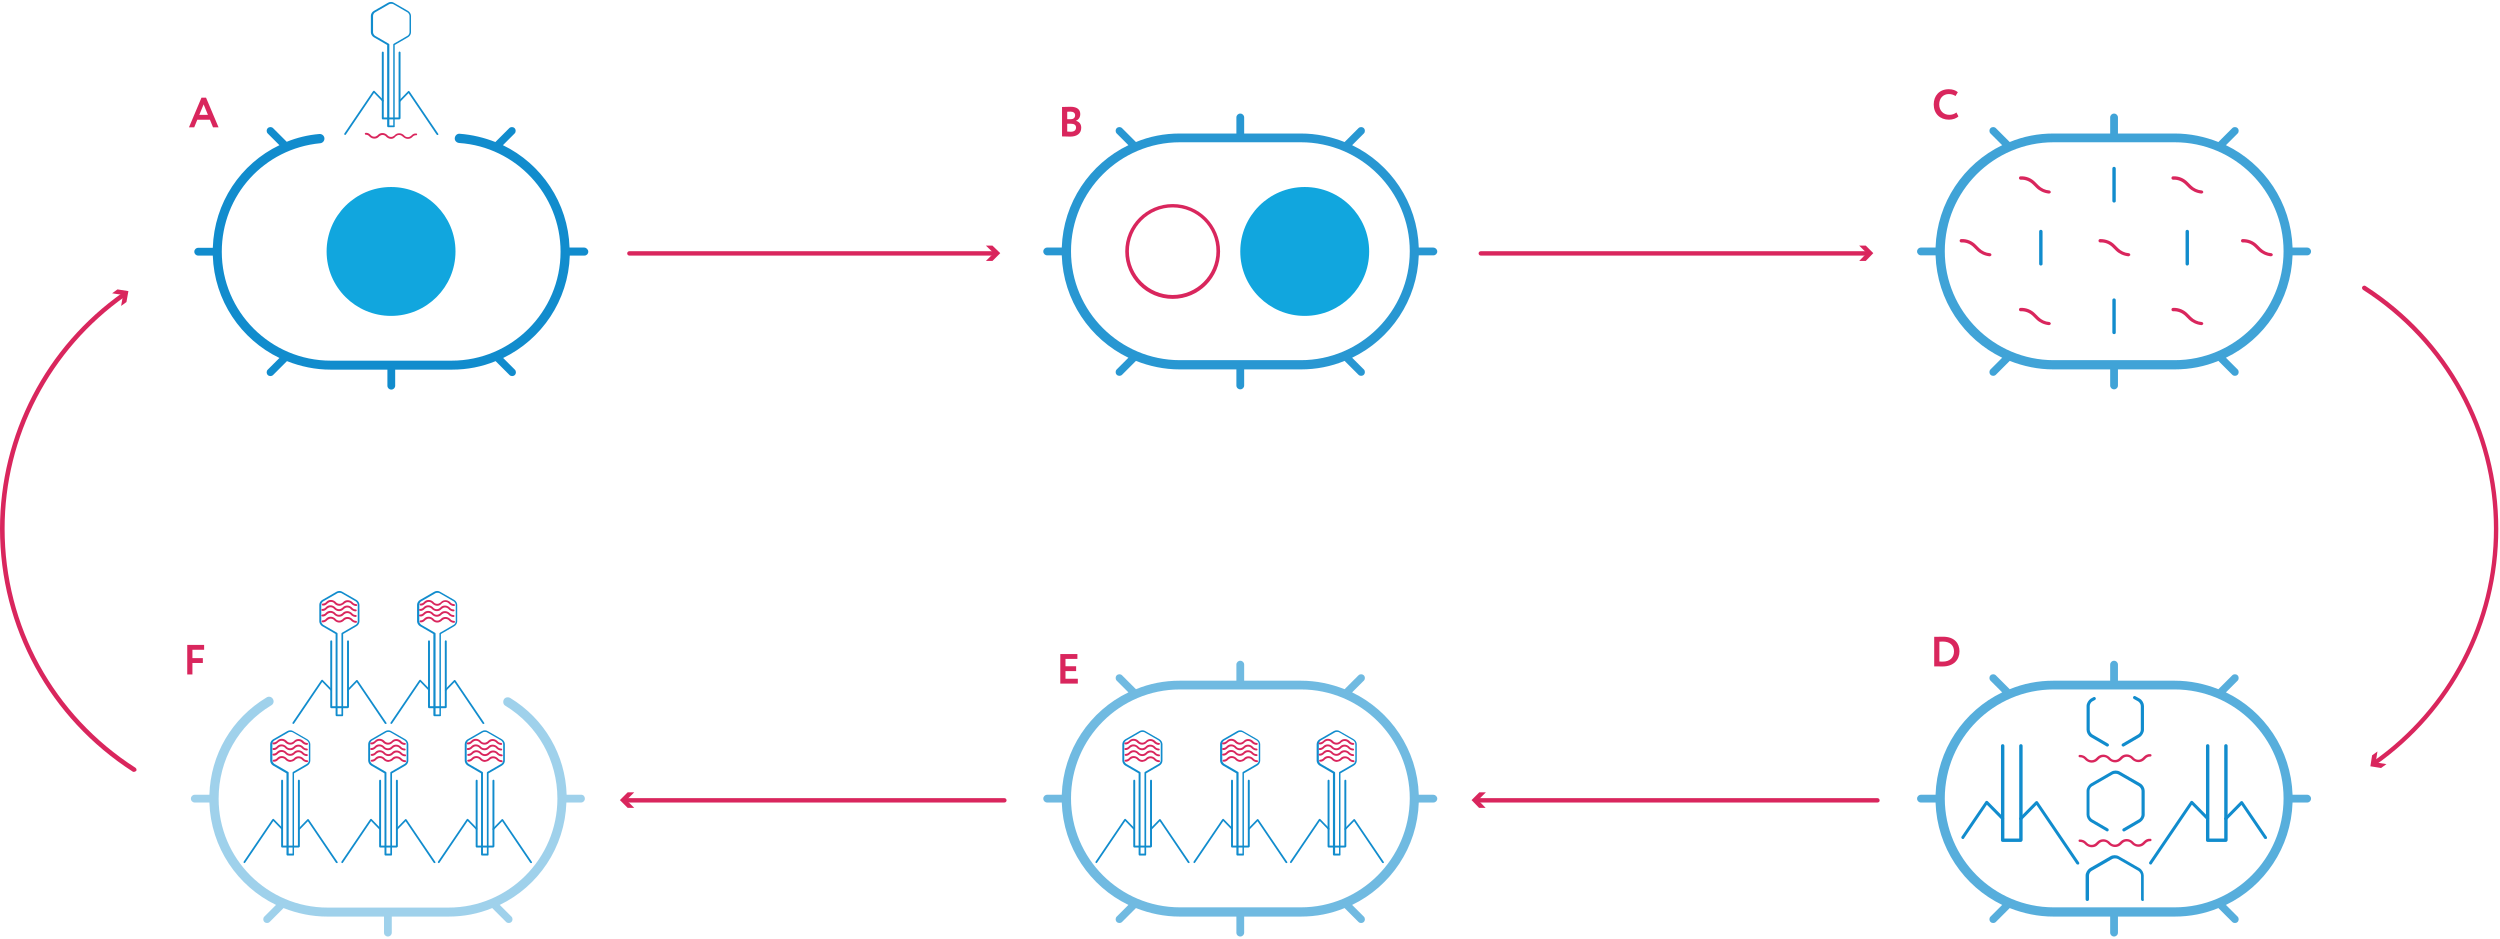 <?xml version="1.0" encoding="UTF-8"?> <svg xmlns="http://www.w3.org/2000/svg" width="1028" height="386" viewBox="0 0 1028 386" fill="none"> <path d="M240.2 101.8H234.2C233.6 83.4 222.6 67.3 206.8 59.7L211.6 54.9C212.2 54.3 212.2 53.3 211.6 52.7C211 52.1 210 52.1 209.4 52.7L203.7 58.4C199.1 56.6 194.2 55.4 189 55C188 54.9 187.1 55.7 187 56.8C186.9 57.8 187.7 58.7 188.8 58.8C212.2 60.4 230.5 80 230.5 103.5C230.5 128.2 210.4 148.3 185.7 148.3H136C111.3 148.3 91.2 128.2 91.2 103.5C91.2 80.3 108.6 61.1 131.7 58.9C132.7 58.8 133.5 57.9 133.4 56.8C133.3 55.8 132.4 55 131.3 55.1C126.6 55.5 122.1 56.6 117.9 58.3L112.3 52.7C111.7 52.1 110.7 52.1 110.1 52.7C109.5 53.3 109.5 54.3 110.1 54.9L114.9 59.7C99 67.3 88.1 83.3 87.5 101.9H81.5C80.6 101.9 79.9 102.6 79.9 103.5C79.9 104.4 80.6 105.1 81.5 105.1H87.5C88.1 123.6 99.1 139.6 114.9 147.2L110.1 152C109.5 152.6 109.5 153.6 110.1 154.2C110.7 154.8 111.7 154.8 112.3 154.2L118 148.5C123.6 150.7 129.6 152 136 152H159.3V158.6C159.3 159.5 160 160.2 160.9 160.2C161.8 160.2 162.5 159.5 162.5 158.6V152H185.8C192.2 152 198.2 150.8 203.8 148.5L209.5 154.2C210.1 154.8 211.1 154.8 211.7 154.2C212.3 153.6 212.3 152.6 211.7 152L206.9 147.2C222.7 139.6 233.7 123.6 234.3 105.1H240.3C241.2 105.1 241.9 104.4 241.9 103.5C241.9 102.6 241.1 101.8 240.2 101.8Z" fill="#118CCD"></path> <path d="M160.8 129.899C175.435 129.899 187.3 118.035 187.3 103.399C187.3 88.764 175.435 76.899 160.8 76.899C146.164 76.899 134.3 88.764 134.3 103.399C134.3 118.035 146.164 129.899 160.8 129.899Z" fill="#11A6DE"></path> <path d="M162 52.3H159.6C159.4 52.3 159.2 52.1 159.2 51.9V18.5L153.7 15.3C153 14.9 152.5 14 152.5 13.3V6.5C152.5 5.7 153 4.9 153.7 4.5L159.6 1.1C160.3 0.7 161.3 0.7 161.9 1.1L167.8 4.5C168.5 4.9 169 5.8 169 6.5V13.3C169 14.1 168.5 14.9 167.8 15.3L162.3 18.5V52C162.4 52.2 162.2 52.3 162 52.3ZM160 51.6H161.7V18.3C161.7 18.2 161.8 18.1 161.9 18L167.6 14.7C168 14.5 168.4 13.8 168.4 13.3V6.5C168.4 6 168 5.4 167.6 5.1L161.7 1.7C161.3 1.5 160.5 1.5 160.1 1.7L154.2 5.1C153.8 5.3 153.4 6 153.4 6.5V13.3C153.4 13.8 153.8 14.4 154.2 14.7L159.9 18C160 18.1 160.1 18.2 160.1 18.3V51.6H160Z" fill="#118CCD"></path> <path d="M164.2 49.1H157.4C157.2 49.1 157 48.9 157 48.7V21.6C157 21.4 157.2 21.2 157.4 21.2C157.6 21.2 157.8 21.4 157.8 21.6V48.3H163.9V21.6C163.9 21.4 164.1 21.2 164.3 21.2C164.5 21.2 164.7 21.4 164.7 21.6V48.7C164.6 48.9 164.4 49.1 164.2 49.1Z" fill="#118CCD"></path> <path d="M141.9 55.5C141.8 55.5 141.8 55.5 141.7 55.4C141.5 55.3 141.5 55.1 141.6 54.9L153.4 37.5C153.5 37.4 153.6 37.4 153.7 37.3C153.8 37.3 153.9 37.3 154 37.4L157.7 41.2C157.8 41.3 157.8 41.6 157.7 41.7C157.6 41.8 157.3 41.8 157.2 41.7L153.8 38.2L142.3 55.2C142.1 55.5 142 55.5 141.9 55.5Z" fill="#118CCD"></path> <path d="M179.8 55.499C179.7 55.499 179.6 55.399 179.5 55.299L168 38.299L164.6 41.799C164.5 41.899 164.2 41.899 164.1 41.799C164 41.699 164 41.399 164.1 41.299L167.8 37.499C167.9 37.399 168 37.399 168.1 37.399C168.2 37.399 168.3 37.499 168.4 37.599L180.2 54.999C180.3 55.199 180.3 55.399 180.1 55.499C179.9 55.499 179.8 55.499 179.8 55.499Z" fill="#118CCD"></path> <path d="M160.8 57.1C160.1 57.1 159.5 56.8 159 56.4L158.6 56C158.3 55.7 157.8 55.5 157.3 55.5C156.8 55.5 156.4 55.7 156 56L155.7 56.3C155.2 56.8 154.6 57 153.9 57C153.2 57 152.6 56.7 152.1 56.3L151.7 55.9C151.4 55.6 150.9 55.4 150.4 55.4C150.2 55.4 150 55.2 150 55C150 54.8 150.2 54.6 150.4 54.6C151.1 54.6 151.7 54.8 152.2 55.3L152.6 55.7C152.9 56 153.4 56.2 153.9 56.2C154.4 56.2 154.8 56 155.2 55.7L155.5 55.4C156 54.9 156.6 54.7 157.3 54.7C158 54.7 158.6 55 159.1 55.4L159.5 55.8C159.8 56.1 160.3 56.3 160.8 56.3C161.3 56.3 161.7 56.1 162.1 55.8L162.4 55.5C162.9 55 163.5 54.8 164.2 54.8C164.9 54.8 165.5 55.1 166 55.5L166.4 55.9C166.7 56.2 167.2 56.4 167.7 56.4C168.2 56.4 168.6 56.2 169 55.9L169.3 55.6C169.8 55.1 170.4 54.8 171.2 54.9C171.4 54.9 171.6 55.1 171.5 55.3C171.5 55.5 171.3 55.7 171.1 55.6C170.6 55.6 170.1 55.8 169.8 56.1L169.5 56.4C169 56.9 168.4 57.1 167.7 57.1C167 57.1 166.4 56.8 165.9 56.4L165.4 56C165.1 55.7 164.6 55.5 164.1 55.5C163.6 55.5 163.2 55.7 162.8 56L162.5 56.3C162.1 56.8 161.5 57.1 160.8 57.1Z" fill="#D9265D"></path> <path d="M77.709 52.347H79.862L81.129 49.239H86.32L87.587 52.347H89.862L84.723 40.159H82.848L77.709 52.347ZM83.733 42.92L85.504 47.243H81.945L83.733 42.92Z" fill="#D9265D"></path> <path opacity="0.9" d="M589.4 101.8H583.4C582.8 83.3 571.8 67.3 556 59.7L560.8 54.9C561.4 54.3 561.4 53.3 560.8 52.7C560.2 52.1 559.2 52.1 558.6 52.7L552.9 58.4C547.3 56.2 541.3 54.9 534.9 54.9H511.6V48.3C511.6 47.4 510.9 46.7 510 46.7C509.1 46.7 508.4 47.4 508.4 48.3V54.9H485.1C478.7 54.9 472.7 56.1 467.1 58.4L461.4 52.7C460.8 52.1 459.8 52.1 459.2 52.7C458.6 53.3 458.6 54.3 459.2 54.9L464 59.7C448.2 67.3 437.2 83.3 436.6 101.8H430.6C429.7 101.8 429 102.5 429 103.4C429 104.3 429.7 105 430.6 105H436.6C437.2 123.5 448.2 139.5 464 147.1L459.2 151.9C458.6 152.5 458.6 153.5 459.2 154.1C459.8 154.7 460.8 154.7 461.4 154.1L467.1 148.4C472.7 150.6 478.7 151.9 485.1 151.9H508.4V158.5C508.4 159.4 509.1 160.1 510 160.1C510.9 160.1 511.6 159.4 511.6 158.5V151.9H534.9C541.3 151.9 547.3 150.7 552.9 148.4L558.6 154.1C559.2 154.7 560.2 154.7 560.8 154.1C561.4 153.5 561.4 152.5 560.8 151.9L556 147.1C571.8 139.5 582.8 123.5 583.4 105H589.4C590.3 105 591 104.3 591 103.4C591 102.5 590.2 101.8 589.4 101.8ZM534.9 148.1H485.2C460.5 148.1 440.4 128 440.4 103.3C440.4 78.6 460.5 58.5 485.2 58.5H534.9C559.6 58.5 579.7 78.6 579.7 103.3C579.7 128 559.5 148.1 534.9 148.1Z" fill="#118CCD"></path> <path d="M536.5 129.899C551.136 129.899 563 118.035 563 103.399C563 88.764 551.136 76.899 536.5 76.899C521.864 76.899 510 88.764 510 103.399C510 118.035 521.864 129.899 536.5 129.899Z" fill="#11A6DE"></path> <path d="M482.2 122.899C471.5 122.899 462.7 114.199 462.7 103.399C462.7 92.699 471.4 83.899 482.2 83.899C493 83.899 501.7 92.599 501.7 103.399C501.7 114.099 493 122.899 482.2 122.899ZM482.2 85.299C472.3 85.299 464.2 93.399 464.2 103.299C464.2 113.199 472.3 121.299 482.2 121.299C492.1 121.299 500.2 113.199 500.2 103.299C500.3 93.399 492.2 85.299 482.2 85.299Z" fill="#D9265D"></path> <path d="M436.704 56.088C437.416 56.14 438.978 56.175 440.089 56.175C442.659 56.175 444.603 55.029 444.603 52.529C444.603 50.915 443.666 49.994 442.468 49.699V49.665C443.51 49.178 444.204 48.293 444.204 46.904C444.204 45.22 443.11 43.901 440.211 43.901C438.996 43.901 437.381 43.953 436.704 43.988V56.088ZM440.35 50.88C441.687 50.88 442.468 51.401 442.468 52.425C442.468 53.571 441.687 54.178 440.246 54.178C439.638 54.178 439.135 54.126 438.839 54.092V50.88H440.35ZM440.176 45.897C441.322 45.897 442.086 46.418 442.086 47.408C442.086 48.519 441.27 49.022 440.28 49.022H438.839V45.949C439.221 45.915 439.69 45.897 440.176 45.897Z" fill="#D9265D"></path> <path opacity="0.8" d="M948.7 101.8H942.7C942.1 83.3 931.1 67.3 915.3 59.7L920.1 54.9C920.7 54.3 920.7 53.3 920.1 52.7C919.5 52.1 918.5 52.1 917.9 52.7L912.2 58.4C906.6 56.2 900.6 54.9 894.2 54.9H870.9V48.3C870.9 47.4 870.2 46.7 869.3 46.7C868.4 46.7 867.7 47.4 867.7 48.3V54.9H844.4C838 54.9 832 56.1 826.4 58.4L820.7 52.7C820.1 52.1 819.1 52.1 818.5 52.7C817.9 53.3 817.9 54.3 818.5 54.9L823.3 59.7C807.5 67.3 796.5 83.3 795.9 101.8H789.9C789 101.8 788.3 102.5 788.3 103.4C788.3 104.3 789 105 789.9 105H795.9C796.5 123.5 807.5 139.5 823.3 147.1L818.5 151.9C817.9 152.5 817.9 153.5 818.5 154.1C819.1 154.7 820.1 154.7 820.7 154.1L826.4 148.4C832 150.6 838 151.9 844.4 151.9H867.7V158.5C867.7 159.4 868.4 160.1 869.3 160.1C870.2 160.1 870.9 159.4 870.9 158.5V151.9H894.2C900.6 151.9 906.6 150.7 912.2 148.4L917.9 154.1C918.5 154.7 919.5 154.7 920.1 154.1C920.7 153.5 920.7 152.5 920.1 151.9L915.3 147.1C931.1 139.5 942.1 123.5 942.7 105H948.7C949.6 105 950.3 104.3 950.3 103.4C950.3 102.5 949.6 101.8 948.7 101.8ZM894.2 148.1H844.5C819.8 148.1 799.7 128 799.7 103.3C799.7 78.6 819.8 58.5 844.5 58.5H894.2C918.9 58.5 939 78.6 939 103.3C939 128 918.9 148.1 894.2 148.1Z" fill="#118CCD"></path> <path d="M869.3 83.3C868.9 83.3 868.6 83 868.6 82.6V69.3C868.6 68.9 868.9 68.6 869.3 68.6C869.7 68.6 870 68.9 870 69.3V82.6C870.1 83 869.7 83.3 869.3 83.3Z" fill="#118CCD"></path> <path d="M839.2 109.2C838.8 109.2 838.5 108.9 838.5 108.5V95.2C838.5 94.8 838.8 94.5 839.2 94.5C839.6 94.5 839.9 94.8 839.9 95.2V108.5C840 108.8 839.6 109.2 839.2 109.2Z" fill="#118CCD"></path> <path d="M899.4 109.2C899 109.2 898.7 108.9 898.7 108.5V95.2C898.7 94.8 899 94.5 899.4 94.5C899.8 94.5 900.1 94.8 900.1 95.2V108.5C900.1 108.8 899.8 109.2 899.4 109.2Z" fill="#118CCD"></path> <path d="M869.3 137.4C868.9 137.4 868.6 137.1 868.6 136.7V123.4C868.6 123 868.9 122.7 869.3 122.7C869.7 122.7 870 123 870 123.4V136.7C870.1 137.1 869.7 137.4 869.3 137.4Z" fill="#118CCD"></path> <path d="M842.5 79.6C840.5 79.4 838.6 78.5 837.3 77.2L836 75.9C834.6 74.5 832.8 73.8 830.9 73.9C830.5 73.9 830.2 73.6 830.2 73.2C830.2 72.8 830.5 72.5 830.9 72.5C833.2 72.4 835.4 73.3 837 75L838.3 76.3C839.4 77.4 841 78.2 842.6 78.3C843 78.3 843.3 78.7 843.3 79.1C843.2 79.3 842.9 79.6 842.5 79.6Z" fill="#D9265D"></path> <path d="M905.2 79.6C903.2 79.4 901.3 78.5 900 77.2L898.7 75.9C897.3 74.5 895.5 73.8 893.6 73.9C893.2 73.9 892.9 73.6 892.9 73.2C892.9 72.8 893.2 72.5 893.6 72.5C895.9 72.4 898.1 73.3 899.7 75L901 76.3C902.1 77.4 903.7 78.2 905.3 78.3C905.7 78.3 906 78.7 906 79.1C905.9 79.3 905.6 79.6 905.2 79.6Z" fill="#D9265D"></path> <path d="M842.5 133.699C840.5 133.499 838.6 132.599 837.3 131.299L836 129.999C834.6 128.599 832.8 127.899 830.9 127.999C830.5 127.999 830.2 127.699 830.2 127.299C830.2 126.899 830.5 126.599 830.9 126.599C833.2 126.499 835.4 127.399 837 129.099L838.3 130.399C839.4 131.499 841 132.299 842.6 132.399C843 132.399 843.3 132.799 843.3 133.199C843.2 133.399 842.9 133.699 842.5 133.699Z" fill="#D9265D"></path> <path d="M905.2 133.699C903.2 133.499 901.3 132.599 900 131.299L898.7 129.999C897.3 128.599 895.5 127.899 893.6 127.999C893.2 127.999 892.9 127.699 892.9 127.299C892.9 126.899 893.2 126.599 893.6 126.599C895.9 126.499 898.1 127.399 899.7 129.099L901 130.399C902.1 131.499 903.7 132.299 905.3 132.399C905.7 132.399 906 132.799 906 133.199C905.9 133.399 905.6 133.699 905.2 133.699Z" fill="#D9265D"></path> <path d="M875.2 105.4C875.1 105.4 875.1 105.4 875.2 105.4C873.2 105.2 871.3 104.3 870 103L868.7 101.7C867.3 100.3 865.6 99.6 863.6 99.7C863.2 99.7 862.9 99.4 862.9 99C862.9 98.6 863.2 98.3 863.6 98.3C865.9 98.3 868.1 99.1 869.7 100.8L871 102.1C872.1 103.2 873.7 104 875.3 104.1C875.7 104.1 876 104.5 876 104.9C875.8 105.1 875.5 105.4 875.2 105.4Z" fill="#D9265D"></path> <path d="M818.1 105.4C816.1 105.2 814.2 104.3 812.9 103L811.6 101.7C810.2 100.3 808.5 99.6 806.5 99.7C806.1 99.7 805.8 99.4 805.8 98.999C805.8 98.6 806.1 98.299 806.5 98.299C808.8 98.2 811 99.1 812.6 100.8L813.9 102.1C815 103.2 816.6 104 818.2 104.1C818.6 104.1 818.9 104.5 818.9 104.9C818.8 105.1 818.5 105.4 818.1 105.4Z" fill="#D9265D"></path> <path d="M933.8 105.4C933.7 105.4 933.7 105.4 933.8 105.4C931.8 105.2 929.9 104.3 928.6 103L927.3 101.7C925.9 100.3 924.2 99.6 922.2 99.7C921.8 99.7 921.5 99.4 921.5 99C921.5 98.6 921.8 98.3 922.2 98.3C924.5 98.3 926.7 99.1 928.3 100.8L929.6 102.1C930.7 103.2 932.3 104 933.9 104.1C934.3 104.1 934.6 104.5 934.6 104.9C934.5 105.1 934.1 105.4 933.8 105.4Z" fill="#D9265D"></path> <path d="M804.487 46.247C803.653 46.889 802.629 47.219 801.605 47.219C799.122 47.219 797.403 45.483 797.403 42.948C797.403 40.309 799.105 38.677 801.362 38.677C802.577 38.677 803.376 39.007 804.105 39.493L805.06 37.913C804.261 37.184 802.942 36.681 801.362 36.681C797.351 36.681 795.146 39.459 795.146 42.948C795.146 46.733 797.699 49.215 801.414 49.215C802.994 49.215 804.539 48.66 805.303 47.844L804.487 46.247Z" fill="#D9265D"></path> <path d="M866.5 341.9C866.4 341.9 866.3 341.9 866.2 341.8L859.7 338C858.7 337.4 858 336.1 858 335V325.2C858 324.1 858.8 322.8 859.7 322.2L868.2 317.3C869.2 316.7 870.7 316.7 871.7 317.3L880.2 322.2C881.2 322.8 881.9 324.1 881.9 325.2V335C881.9 336.1 881.1 337.4 880.2 338L873.7 341.8C873.4 342 873 341.9 872.8 341.6C872.6 341.3 872.7 340.9 873 340.7L879.5 336.9C880.1 336.6 880.6 335.7 880.6 335V325.2C880.6 324.5 880.1 323.7 879.5 323.3L871 318.4C870.4 318.1 869.4 318.1 868.8 318.4L860.3 323.3C859.7 323.6 859.2 324.5 859.2 325.2V335C859.2 335.7 859.7 336.5 860.3 336.9L866.8 340.7C867.1 340.9 867.2 341.3 867 341.6C866.9 341.7 866.7 341.9 866.5 341.9Z" fill="#118CCD"></path> <path d="M866.5 307C866.4 307 866.3 307 866.2 306.9L859.7 303.1C858.7 302.5 858 301.2 858 300.1V290.3C858 289.2 858.8 287.9 859.7 287.3L860.8 286.7C861.1 286.5 861.5 286.6 861.7 286.9C861.9 287.2 861.8 287.6 861.5 287.8L860.4 288.4C859.8 288.7 859.3 289.6 859.3 290.3V300.1C859.3 300.8 859.8 301.6 860.4 302L866.9 305.8C867.2 306 867.3 306.4 867.1 306.7C866.9 306.9 866.7 307 866.5 307Z" fill="#118CCD"></path> <path d="M873.1 306.999C872.9 306.999 872.701 306.899 872.501 306.699C872.301 306.399 872.401 305.999 872.701 305.799L879.201 301.999C879.801 301.699 880.301 300.799 880.301 300.099V290.299C880.301 289.599 879.801 288.799 879.201 288.399L877.401 287.399C877.101 287.199 877.001 286.799 877.201 286.499C877.401 286.199 877.8 286.099 878.1 286.299L879.901 287.299C880.901 287.899 881.6 289.199 881.6 290.299V300.099C881.6 301.199 880.801 302.499 879.901 303.099L873.401 306.899C873.301 306.999 873.2 306.999 873.1 306.999Z" fill="#118CCD"></path> <path d="M881.1 370.499C880.7 370.499 880.4 370.199 880.4 369.799V359.999C880.4 359.299 879.9 358.499 879.3 358.099L870.8 353.199C870.2 352.899 869.2 352.899 868.6 353.199L860.1 358.099C859.5 358.399 859 359.299 859 359.999V369.799C859 370.199 858.7 370.499 858.3 370.499C857.9 370.499 857.6 370.199 857.6 369.799V359.999C857.6 358.899 858.4 357.599 859.3 356.999L867.8 352.099C868.8 351.499 870.3 351.499 871.3 352.099L879.8 356.999C880.8 357.599 881.5 358.899 881.5 359.999V369.799C881.7 370.199 881.4 370.499 881.1 370.499Z" fill="#118CCD"></path> <path d="M915.2 346.199H907.8C907.4 346.199 907.1 345.899 907.1 345.499V306.699C907.1 306.299 907.4 305.999 907.8 305.999C908.2 305.999 908.5 306.299 908.5 306.699V344.799H914.6V306.699C914.6 306.299 914.9 305.999 915.3 305.999C915.7 305.999 916 306.299 916 306.699V345.499C915.9 345.999 915.6 346.199 915.2 346.199Z" fill="#118CCD"></path> <path d="M884.4 355.5C884.3 355.5 884.1 355.5 884 355.4C883.7 355.2 883.6 354.8 883.8 354.5L900.7 329.6C900.8 329.4 901 329.3 901.2 329.3C901.4 329.3 901.6 329.4 901.7 329.5L908.2 336.1C908.5 336.4 908.4 336.8 908.2 337C907.9 337.3 907.5 337.2 907.3 337L901.3 330.9L884.9 355.1C884.8 355.4 884.6 355.5 884.4 355.5Z" fill="#118CCD"></path> <path d="M931.5 344.999C931.3 344.999 931.1 344.899 931 344.699L921.7 330.999L915.7 337.099C915.4 337.399 915 337.399 914.8 337.099C914.5 336.799 914.5 336.399 914.8 336.199L921.3 329.599C921.4 329.499 921.6 329.399 921.8 329.399C922 329.399 922.2 329.499 922.3 329.699L932.1 344.099C932.3 344.399 932.2 344.799 931.9 344.999C931.8 344.899 931.6 344.999 931.5 344.999Z" fill="#118CCD"></path> <path d="M830.9 346.199H823.5C823.1 346.199 822.8 345.899 822.8 345.499V306.699C822.8 306.299 823.1 305.999 823.5 305.999C823.9 305.999 824.2 306.299 824.2 306.699V344.799H830.3V306.699C830.3 306.299 830.6 305.999 831 305.999C831.4 305.999 831.7 306.299 831.7 306.699V345.499C831.5 345.999 831.3 346.199 830.9 346.199Z" fill="#118CCD"></path> <path d="M854.3 355.499C854.1 355.499 853.9 355.399 853.8 355.199L837.4 330.999L831.4 337.099C831.1 337.399 830.7 337.399 830.5 337.099C830.2 336.799 830.2 336.399 830.5 336.199L837 329.599C837.1 329.499 837.3 329.399 837.5 329.399C837.7 329.399 837.9 329.499 838 329.699L854.9 354.599C855.1 354.899 855 355.299 854.7 355.499C854.5 355.399 854.4 355.499 854.3 355.499Z" fill="#118CCD"></path> <path d="M807.2 345C807.1 345 806.9 345 806.8 344.9C806.5 344.7 806.4 344.3 806.6 344L816.4 329.6C816.5 329.4 816.7 329.3 816.9 329.3C817.1 329.3 817.3 329.4 817.4 329.5L823.9 336.1C824.2 336.4 824.1 336.8 823.9 337C823.6 337.3 823.2 337.2 823 337L817 330.9L807.7 344.6C807.6 344.9 807.4 345 807.2 345Z" fill="#118CCD"></path> <path d="M860.1 348.399C859.2 348.399 858.3 347.999 857.6 347.399L857.1 346.899C856.6 346.399 855.9 346.199 855.2 346.199C854.9 346.199 854.7 345.999 854.7 345.699C854.7 345.399 854.9 345.199 855.2 345.199C856.2 345.199 857.1 345.499 857.8 346.199L858.3 346.699C858.8 347.199 859.4 347.399 860.1 347.399C860.8 347.399 861.4 347.099 861.9 346.599L862.4 346.099C863.1 345.399 864 345.099 864.9 345.099C865.8 345.099 866.7 345.499 867.4 346.099L867.9 346.599C868.4 347.099 869 347.299 869.7 347.299C870.4 347.299 871 346.999 871.5 346.499L872 345.999C872.7 345.299 873.6 344.999 874.5 344.999C875.4 344.999 876.3 345.399 877 345.999L877.5 346.499C878 346.999 878.6 347.199 879.3 347.199C880 347.199 880.6 346.899 881.1 346.399L881.6 345.899C882.3 345.199 883.2 344.799 884.2 344.899C884.5 344.899 884.7 345.099 884.7 345.399C884.7 345.699 884.5 345.899 884.2 345.899H884.1C883.4 345.899 882.8 346.199 882.3 346.699L881.8 347.199C881.1 347.899 880.2 348.199 879.3 348.199C878.4 348.199 877.5 347.799 876.8 347.199L876.3 346.699C875.8 346.199 875.2 345.999 874.5 345.999C873.8 345.999 873.2 346.299 872.7 346.799L872.2 347.299C871.5 347.999 870.6 348.299 869.7 348.299C868.8 348.299 867.9 347.899 867.2 347.299L866.7 346.799C866.2 346.299 865.6 346.099 864.9 346.099C864.2 346.099 863.6 346.399 863.1 346.899L862.6 347.399C862 348.099 861.1 348.399 860.1 348.399Z" fill="#D9265D"></path> <path d="M860.1 313.599C859.2 313.599 858.3 313.199 857.6 312.599L857.1 312.099C856.6 311.599 856 311.399 855.3 311.399C855.3 311.399 855.3 311.399 855.2 311.399C854.9 311.399 854.7 311.199 854.7 310.899C854.7 310.599 854.9 310.399 855.2 310.399C856.1 310.399 857.1 310.699 857.8 311.399L858.3 311.899C858.8 312.399 859.4 312.599 860.1 312.599C860.8 312.599 861.4 312.299 861.9 311.799L862.4 311.299C863.1 310.599 864 310.299 864.9 310.299C865.8 310.299 866.7 310.699 867.4 311.299L867.9 311.799C868.4 312.299 869 312.499 869.7 312.499C870.4 312.499 871 312.199 871.5 311.699L872 311.199C872.7 310.499 873.6 310.199 874.5 310.199C875.4 310.199 876.3 310.599 877 311.199L877.5 311.699C878 312.199 878.6 312.399 879.3 312.399C880 312.399 880.6 312.099 881.1 311.599L881.6 311.099C882.3 310.399 883.2 309.999 884.2 310.099C884.5 310.099 884.7 310.299 884.7 310.599C884.7 310.899 884.5 311.099 884.2 311.099H884.1C883.4 311.099 882.8 311.399 882.3 311.899L881.8 312.399C881.1 313.099 880.2 313.399 879.3 313.399C878.4 313.399 877.5 312.999 876.8 312.399L876.3 311.899C875.8 311.399 875.2 311.199 874.5 311.199C873.8 311.199 873.2 311.499 872.7 311.999L872.2 312.499C871.5 313.199 870.6 313.499 869.7 313.499C868.8 313.499 867.9 313.099 867.2 312.499L866.7 311.999C866.2 311.499 865.6 311.299 864.9 311.299C864.2 311.299 863.6 311.599 863.1 312.099L862.6 312.599C862 313.199 861.1 313.599 860.1 313.599Z" fill="#D9265D"></path> <path opacity="0.7" d="M948.7 326.8H942.7C942.1 308.3 931.1 292.3 915.3 284.7L920.1 279.9C920.7 279.3 920.7 278.3 920.1 277.7C919.5 277.1 918.5 277.1 917.9 277.7L912.2 283.4C906.6 281.2 900.6 279.9 894.2 279.9H870.9V273.3C870.9 272.4 870.2 271.7 869.3 271.7C868.4 271.7 867.7 272.4 867.7 273.3V279.9H844.4C838 279.9 832 281.1 826.4 283.4L820.7 277.7C820.1 277.1 819.1 277.1 818.5 277.7C817.9 278.3 817.9 279.3 818.5 279.9L823.3 284.7C807.5 292.3 796.5 308.3 795.9 326.8H789.9C789 326.8 788.3 327.5 788.3 328.4C788.3 329.3 789 330 789.9 330H795.9C796.5 348.5 807.5 364.5 823.3 372.1L818.5 376.9C817.9 377.5 817.9 378.5 818.5 379.1C819.1 379.7 820.1 379.7 820.7 379.1L826.4 373.4C832 375.6 838 376.9 844.4 376.9H867.7V383.5C867.7 384.4 868.4 385.1 869.3 385.1C870.2 385.1 870.9 384.4 870.9 383.5V376.9H894.2C900.6 376.9 906.6 375.7 912.2 373.4L917.9 379.1C918.5 379.7 919.5 379.7 920.1 379.1C920.7 378.5 920.7 377.5 920.1 376.9L915.3 372.1C931.1 364.5 942.1 348.5 942.7 330H948.7C949.6 330 950.3 329.3 950.3 328.4C950.3 327.5 949.6 326.8 948.7 326.8ZM894.2 373.1H844.5C819.8 373.1 799.7 353 799.7 328.3C799.7 303.6 819.8 283.5 844.5 283.5H894.2C918.9 283.5 939 303.6 939 328.3C939 353.1 918.9 373.1 894.2 373.1Z" fill="#118CCD"></path> <path d="M795.341 274.017H795.584C796.695 274.017 798.05 274.051 798.779 274.051C803.414 274.051 805.74 271.239 805.74 267.819C805.74 264.607 803.779 261.812 798.918 261.812C798.032 261.812 796.296 261.864 795.567 261.864H795.341V274.017ZM798.883 263.808C801.782 263.808 803.483 265.371 803.483 267.819C803.483 270.388 801.782 272.055 798.848 272.055C798.553 272.055 798.067 272.055 797.477 272.02V263.86C797.963 263.826 798.379 263.808 798.883 263.808Z" fill="#D9265D"></path> <path d="M471 351.8H468.6C468.4 351.8 468.2 351.6 468.2 351.4V318L462.7 314.8C462 314.4 461.5 313.5 461.5 312.8V306C461.5 305.2 462 304.4 462.7 304L468.6 300.6C469.3 300.2 470.3 300.2 470.9 300.6L476.8 304C477.5 304.4 478 305.3 478 306V312.8C478 313.6 477.5 314.4 476.8 314.8L471.3 318V351.4C471.3 351.6 471.2 351.8 471 351.8ZM468.9 351H470.6V317.7C470.6 317.6 470.7 317.5 470.8 317.4L476.5 314.1C476.9 313.9 477.3 313.2 477.3 312.7V305.9C477.3 305.4 476.9 304.8 476.5 304.5L470.6 301.1C470.2 300.9 469.4 300.9 469 301.1L463.1 304.5C462.7 304.7 462.3 305.4 462.3 305.9V312.7C462.3 313.2 462.7 313.8 463.1 314.1L468.8 317.4C468.9 317.5 469 317.6 469 317.7V351H468.9Z" fill="#118CCD"></path> <path d="M473.2 348.5H466.4C466.2 348.5 466 348.3 466 348.1V321C466 320.8 466.2 320.6 466.4 320.6C466.6 320.6 466.8 320.8 466.8 321V347.7H472.9V321C472.9 320.8 473.1 320.6 473.3 320.6C473.5 320.6 473.7 320.8 473.7 321V348.1C473.5 348.3 473.4 348.5 473.2 348.5Z" fill="#118CCD"></path> <path d="M450.8 354.9C450.7 354.9 450.7 354.9 450.6 354.8C450.4 354.7 450.4 354.5 450.5 354.3L462.3 336.9C462.4 336.8 462.5 336.8 462.6 336.7C462.7 336.7 462.8 336.7 462.9 336.8L466.6 340.6C466.7 340.7 466.7 341 466.6 341.1C466.5 341.2 466.2 341.2 466.1 341.1L462.7 337.6L451.2 354.6C451 354.9 450.9 354.9 450.8 354.9Z" fill="#118CCD"></path> <path d="M488.7 354.9C488.6 354.9 488.5 354.8 488.4 354.7L476.9 337.7L473.5 341.2C473.4 341.3 473.1 341.3 473 341.2C472.9 341.1 472.9 340.8 473 340.7L476.7 336.9C476.8 336.8 476.9 336.8 477 336.8C477.1 336.8 477.2 336.9 477.3 337L489.1 354.4C489.2 354.6 489.2 354.8 489 354.9C488.8 354.9 488.8 354.9 488.7 354.9Z" fill="#118CCD"></path> <path d="M476.5 306.3C475.8 306.3 475.2 306 474.7 305.6L474.3 305.2C474 304.9 473.5 304.7 473 304.7C472.5 304.7 472.1 304.9 471.7 305.2L471.4 305.5C470.9 306 470.3 306.2 469.6 306.2C468.9 306.2 468.3 305.9 467.8 305.5L467.4 305.1C467.1 304.8 466.6 304.6 466.1 304.6C465.6 304.6 465.2 304.8 464.8 305.1L464.5 305.4C464 305.9 463.3 306.2 462.7 306.1C462.5 306.1 462.3 305.9 462.3 305.7C462.3 305.5 462.5 305.3 462.7 305.3C462.7 305.3 462.7 305.3 462.8 305.3C463.3 305.3 463.7 305.1 464.1 304.8L464.4 304.5C464.9 304 465.5 303.8 466.2 303.8C466.9 303.8 467.5 304.1 468 304.5L468.4 304.9C468.7 305.2 469.2 305.4 469.7 305.4C470.2 305.4 470.6 305.2 471 304.9L471.3 304.6C471.8 304.1 472.4 303.9 473.1 303.9C473.8 303.9 474.4 304.2 474.9 304.6L475.3 305C475.6 305.3 476.1 305.5 476.6 305.5C476.8 305.5 477 305.7 477 305.9C476.8 306.2 476.7 306.3 476.5 306.3Z" fill="#D9265D"></path> <path d="M476.5 308.6C475.8 308.6 475.2 308.3 474.7 307.9L474.3 307.5C474 307.2 473.5 307 473 307C472.5 307 472.1 307.2 471.7 307.5L471.4 307.8C470.9 308.3 470.3 308.5 469.6 308.5C468.9 308.5 468.3 308.2 467.8 307.8L467.4 307.4C467.1 307.1 466.6 306.9 466.1 306.9C465.6 306.9 465.2 307.1 464.8 307.4L464.5 307.7C464 308.2 463.3 308.5 462.7 308.4C462.5 308.4 462.3 308.2 462.3 308C462.3 307.8 462.5 307.6 462.7 307.6C463.2 307.6 463.7 307.4 464 307.1L464.3 306.8C464.8 306.3 465.4 306.1 466.1 306.1C466.8 306.1 467.4 306.4 467.9 306.8L468.3 307.2C468.6 307.5 469.1 307.7 469.6 307.7C470.1 307.7 470.5 307.5 470.9 307.2L471.2 306.9C471.7 306.4 472.3 306.2 473 306.2C473.7 306.2 474.3 306.5 474.8 306.9L475.2 307.3C475.5 307.6 476 307.8 476.5 307.8C476.7 307.8 476.9 308 476.9 308.2C476.8 308.5 476.7 308.6 476.5 308.6Z" fill="#D9265D"></path> <path d="M469.7 310.9C469 310.9 468.4 310.6 467.9 310.2L467.5 309.8C467.2 309.5 466.7 309.3 466.2 309.3C465.7 309.3 465.3 309.5 464.9 309.8L464.6 310.1C464.1 310.6 463.4 310.9 462.8 310.8C462.6 310.8 462.4 310.6 462.4 310.4C462.4 310.2 462.6 310 462.8 310C463.3 310 463.8 309.8 464.1 309.5L464.4 309.2C464.9 308.7 465.5 308.5 466.2 308.5C466.9 308.5 467.5 308.8 468 309.2L468.4 309.6C468.7 309.9 469.2 310.1 469.7 310.1C470.2 310.1 470.6 309.9 471 309.6L471.3 309.3C471.8 308.8 472.4 308.6 473.1 308.6C473.8 308.6 474.4 308.9 474.9 309.3L475.3 309.7C475.6 310 476.1 310.2 476.6 310.2C476.8 310.2 477 310.4 477 310.6C477 310.8 476.8 311 476.6 311C475.9 311 475.3 310.7 474.8 310.3L474.4 309.9C474.1 309.6 473.6 309.4 473.1 309.4C472.6 309.4 472.2 309.6 471.8 309.9L471.5 310.2C471 310.7 470.4 310.9 469.7 310.9Z" fill="#D9265D"></path> <path d="M469.7 313.299C469 313.299 468.4 312.999 467.9 312.599L467.5 312.199C467.2 311.899 466.7 311.699 466.2 311.699C465.7 311.699 465.3 311.899 464.9 312.199L464.6 312.499C464.1 312.999 463.4 313.299 462.8 313.199C462.6 313.199 462.4 312.999 462.4 312.799C462.4 312.599 462.6 312.399 462.8 312.399C463.3 312.399 463.8 312.199 464.1 311.899L464.4 311.599C464.9 311.099 465.5 310.899 466.2 310.899C466.9 310.899 467.5 311.199 468 311.599L468.4 311.999C468.7 312.299 469.2 312.499 469.7 312.499C470.2 312.499 470.6 312.299 471 311.999L471.3 311.699C471.8 311.199 472.4 310.999 473.1 310.999C473.8 310.999 474.4 311.299 474.9 311.699L475.3 312.099C475.6 312.399 476.1 312.599 476.6 312.599C476.8 312.599 477 312.799 477 312.999C477 313.199 476.8 313.399 476.6 313.399C475.9 313.399 475.3 313.099 474.8 312.699L474.4 312.299C474.1 311.999 473.6 311.799 473.1 311.799C472.6 311.799 472.2 311.999 471.8 312.299L471.5 312.599C471 312.999 470.4 313.199 469.7 313.299Z" fill="#D9265D"></path> <path d="M511.2 351.8H508.8C508.6 351.8 508.4 351.6 508.4 351.4V318L502.9 314.8C502.2 314.4 501.7 313.5 501.7 312.8V306C501.7 305.2 502.2 304.4 502.9 304L508.8 300.6C509.5 300.2 510.5 300.2 511.1 300.6L517 304C517.7 304.4 518.2 305.3 518.2 306V312.8C518.2 313.6 517.7 314.4 517 314.8L511.5 318V351.4C511.6 351.6 511.4 351.8 511.2 351.8ZM509.2 351H510.9V317.7C510.9 317.6 511 317.5 511.1 317.4L516.8 314.1C517.2 313.9 517.6 313.2 517.6 312.7V305.9C517.6 305.4 517.2 304.8 516.8 304.5L510.9 301.1C510.5 300.9 509.7 300.9 509.3 301.1L503.4 304.5C503 304.7 502.6 305.4 502.6 305.9V312.7C502.6 313.2 503 313.8 503.4 314.1L509.1 317.4C509.2 317.5 509.3 317.6 509.3 317.7V351H509.2Z" fill="#118CCD"></path> <path d="M513.4 348.5H506.6C506.4 348.5 506.2 348.3 506.2 348.1V321C506.2 320.8 506.4 320.6 506.6 320.6C506.8 320.6 507 320.8 507 321V347.7H513.1V321C513.1 320.8 513.3 320.6 513.5 320.6C513.7 320.6 513.9 320.8 513.9 321V348.1C513.8 348.3 513.6 348.5 513.4 348.5Z" fill="#118CCD"></path> <path d="M491.1 354.9C491 354.9 491 354.9 490.9 354.8C490.7 354.7 490.7 354.5 490.8 354.3L502.6 336.9C502.7 336.8 502.8 336.8 502.9 336.7C503 336.7 503.1 336.7 503.2 336.8L506.9 340.6C507 340.7 507 341 506.9 341.1C506.8 341.2 506.5 341.2 506.4 341.1L503 337.6L491.5 354.6C491.3 354.9 491.2 354.9 491.1 354.9Z" fill="#118CCD"></path> <path d="M528.9 354.9C528.8 354.9 528.7 354.8 528.6 354.7L517.1 337.7L513.7 341.2C513.6 341.3 513.3 341.3 513.2 341.2C513.1 341.1 513.1 340.8 513.2 340.7L516.9 336.9C517 336.8 517.1 336.8 517.2 336.8C517.3 336.8 517.4 336.9 517.5 337L529.3 354.4C529.4 354.6 529.4 354.8 529.2 354.9C529.1 354.9 529 354.9 528.9 354.9Z" fill="#118CCD"></path> <path d="M516.7 306.3C516 306.3 515.4 306 514.9 305.6L514.5 305.2C514.2 304.9 513.7 304.7 513.2 304.7C512.7 304.7 512.3 304.9 511.9 305.2L511.6 305.5C511.1 306 510.5 306.2 509.8 306.2C509.1 306.2 508.5 305.9 508 305.5L507.6 305.1C507.3 304.8 506.8 304.6 506.3 304.6C505.8 304.6 505.4 304.8 505 305.1L504.7 305.4C504.2 305.9 503.5 306.2 502.9 306.1C502.7 306.1 502.5 305.9 502.5 305.7C502.5 305.5 502.7 305.3 502.9 305.3C502.9 305.3 502.9 305.3 503 305.3C503.5 305.3 503.9 305.1 504.3 304.8L504.6 304.5C505.1 304 505.7 303.8 506.4 303.8C507.1 303.8 507.7 304.1 508.2 304.5L508.6 304.9C508.9 305.2 509.4 305.4 509.9 305.4C510.4 305.4 510.8 305.2 511.2 304.9L511.5 304.6C512 304.1 512.6 303.9 513.3 303.9C514 303.9 514.6 304.2 515.1 304.6L515.5 305C515.8 305.3 516.3 305.5 516.8 305.5C517 305.5 517.2 305.7 517.2 305.9C517.1 306.2 516.9 306.3 516.7 306.3Z" fill="#D9265D"></path> <path d="M516.7 308.6C516 308.6 515.4 308.3 514.9 307.9L514.5 307.5C514.2 307.2 513.7 307 513.2 307C512.7 307 512.3 307.2 511.9 307.5L511.6 307.8C511.1 308.3 510.5 308.5 509.8 308.5C509.1 308.5 508.5 308.2 508 307.8L507.6 307.4C507.3 307.1 506.8 306.9 506.3 306.9C505.8 306.9 505.4 307.1 505 307.4L504.7 307.7C504.2 308.2 503.5 308.5 502.9 308.4C502.7 308.4 502.5 308.2 502.5 308C502.5 307.8 502.7 307.6 502.9 307.6C503.4 307.6 503.9 307.4 504.2 307.1L504.5 306.8C505 306.3 505.6 306.1 506.3 306.1C507 306.1 507.6 306.4 508.1 306.8L508.5 307.2C508.8 307.5 509.3 307.7 509.8 307.7C510.3 307.7 510.7 307.5 511.1 307.2L511.4 306.9C511.9 306.4 512.5 306.2 513.2 306.2C513.9 306.2 514.5 306.5 515 306.9L515.4 307.3C515.7 307.6 516.2 307.8 516.7 307.8C516.9 307.8 517.1 308 517.1 308.2C517.1 308.5 516.9 308.6 516.7 308.6Z" fill="#D9265D"></path> <path d="M516.7 310.899C516 310.899 515.4 310.599 514.9 310.199L514.5 309.799C514.2 309.499 513.7 309.299 513.2 309.299C512.7 309.299 512.3 309.499 511.9 309.799L511.6 310.099C511.1 310.599 510.5 310.799 509.8 310.799C509.1 310.799 508.5 310.499 508 310.099L507.6 309.699C507.3 309.399 506.8 309.199 506.3 309.199C505.8 309.199 505.4 309.399 505 309.699L504.7 309.999C504.2 310.499 503.5 310.799 502.9 310.699C502.7 310.699 502.5 310.499 502.5 310.299C502.5 310.099 502.7 309.899 502.9 309.899C503.4 309.899 503.9 309.699 504.2 309.399L504.5 309.099C505 308.599 505.6 308.399 506.3 308.399C507 308.399 507.6 308.699 508.1 309.099L508.5 309.499C508.8 309.799 509.3 309.999 509.8 309.999C510.3 309.999 510.7 309.799 511.1 309.499L511.4 309.199C511.9 308.699 512.5 308.499 513.2 308.499C513.9 308.499 514.5 308.799 515 309.199L515.4 309.599C515.7 309.899 516.2 310.099 516.7 310.099C516.9 310.099 517.1 310.299 517.1 310.499C517.1 310.799 516.9 310.899 516.7 310.899Z" fill="#D9265D"></path> <path d="M510 313.299C509.3 313.299 508.7 312.999 508.2 312.599L507.8 312.199C507.5 311.899 507 311.699 506.5 311.699C506 311.699 505.6 311.899 505.2 312.199L504.9 312.499C504.4 312.999 503.7 313.299 503.1 313.199C502.9 313.199 502.7 312.999 502.7 312.799C502.7 312.599 502.9 312.399 503.1 312.399C503.6 312.399 504.1 312.199 504.4 311.899L504.7 311.599C505.2 311.099 505.8 310.899 506.5 310.899C507.2 310.899 507.8 311.199 508.3 311.599L508.7 311.999C509 312.299 509.5 312.499 510 312.499C510.5 312.499 510.9 312.299 511.3 311.999L511.6 311.699C512.1 311.199 512.7 310.999 513.4 310.999C514.1 310.999 514.7 311.299 515.2 311.699L515.6 312.099C515.9 312.399 516.4 312.599 516.9 312.599C517.1 312.599 517.3 312.799 517.3 312.999C517.3 313.199 517.1 313.399 516.9 313.399C516.2 313.399 515.6 313.099 515.1 312.699L514.7 312.299C514.4 311.999 513.9 311.799 513.4 311.799C512.9 311.799 512.5 311.999 512.1 312.299L511.8 312.599C511.3 312.999 510.7 313.199 510 313.299Z" fill="#D9265D"></path> <path d="M550.9 351.8H548.5C548.3 351.8 548.1 351.6 548.1 351.4V318L542.6 314.8C541.9 314.4 541.4 313.5 541.4 312.8V306C541.4 305.2 541.9 304.4 542.6 304L548.5 300.6C549.2 300.2 550.2 300.2 550.8 300.6L556.7 304C557.4 304.4 557.9 305.3 557.9 306V312.8C557.9 313.6 557.4 314.4 556.7 314.8L551.2 318V351.4C551.3 351.6 551.1 351.8 550.9 351.8ZM548.9 351H550.6V317.7C550.6 317.6 550.7 317.5 550.8 317.4L556.5 314.1C556.9 313.9 557.3 313.2 557.3 312.7V305.9C557.3 305.4 556.9 304.8 556.5 304.5L550.6 301.1C550.2 300.9 549.4 300.9 549 301.1L543.1 304.5C542.7 304.7 542.3 305.4 542.3 305.9V312.7C542.3 313.2 542.7 313.8 543.1 314.1L548.8 317.4C548.9 317.5 549 317.6 549 317.7V351H548.9Z" fill="#118CCD"></path> <path d="M553.1 348.5H546.3C546.1 348.5 545.9 348.3 545.9 348.1V321C545.9 320.8 546.1 320.6 546.3 320.6C546.5 320.6 546.7 320.8 546.7 321V347.7H552.8V321C552.8 320.8 553 320.6 553.2 320.6C553.4 320.6 553.6 320.8 553.6 321V348.1C553.5 348.3 553.3 348.5 553.1 348.5Z" fill="#118CCD"></path> <path d="M530.8 354.9C530.7 354.9 530.7 354.9 530.6 354.8C530.4 354.7 530.4 354.5 530.5 354.3L542.3 336.9C542.4 336.8 542.5 336.8 542.6 336.7C542.7 336.7 542.8 336.7 542.9 336.8L546.6 340.6C546.7 340.7 546.7 341 546.6 341.1C546.5 341.2 546.2 341.2 546.1 341.1L542.7 337.6L531.2 354.6C531 354.9 530.9 354.9 530.8 354.9Z" fill="#118CCD"></path> <path d="M568.6 354.9C568.5 354.9 568.4 354.8 568.3 354.7L556.8 337.7L553.4 341.2C553.3 341.3 553 341.3 552.9 341.2C552.8 341.1 552.8 340.8 552.9 340.7L556.6 336.9C556.7 336.8 556.8 336.8 556.9 336.8C557 336.8 557.1 336.9 557.2 337L569 354.4C569.1 354.6 569.1 354.8 568.9 354.9C568.8 354.9 568.7 354.9 568.6 354.9Z" fill="#118CCD"></path> <path d="M556.4 306.3C555.7 306.3 555.1 306 554.6 305.6L554.2 305.2C553.9 304.9 553.4 304.7 552.9 304.7C552.4 304.7 552 304.9 551.6 305.2L551.3 305.5C550.8 306 550.2 306.2 549.5 306.2C548.8 306.2 548.2 305.9 547.7 305.5L547.3 305.1C547 304.8 546.5 304.6 546 304.6C545.5 304.6 545.1 304.8 544.7 305.1L544.4 305.4C543.9 305.9 543.2 306.2 542.6 306.1C542.4 306.1 542.2 305.9 542.2 305.7C542.2 305.5 542.4 305.3 542.6 305.3C542.6 305.3 542.6 305.3 542.7 305.3C543.2 305.3 543.6 305.1 544 304.8L544.3 304.5C544.8 304 545.4 303.8 546.1 303.8C546.8 303.8 547.4 304.1 547.9 304.5L548.3 304.9C548.6 305.2 549.1 305.4 549.6 305.4C550.1 305.4 550.5 305.2 550.9 304.9L551.2 304.6C551.7 304.1 552.3 303.9 553 303.9C553.7 303.9 554.3 304.2 554.8 304.6L555.2 305C555.5 305.3 556 305.5 556.5 305.5C556.7 305.5 556.9 305.7 556.9 305.9C556.8 306.2 556.6 306.3 556.4 306.3Z" fill="#D9265D"></path> <path d="M556.4 308.6C555.7 308.6 555.1 308.3 554.6 307.9L554.2 307.5C553.9 307.2 553.4 307 552.9 307C552.4 307 552 307.2 551.6 307.5L551.3 307.8C550.8 308.3 550.2 308.5 549.5 308.5C548.8 308.5 548.2 308.2 547.7 307.8L547.3 307.4C547 307.1 546.5 306.9 546 306.9C545.5 306.9 545.1 307.1 544.7 307.4L544.4 307.7C543.9 308.2 543.2 308.5 542.6 308.4C542.4 308.4 542.2 308.2 542.2 308C542.2 307.8 542.4 307.6 542.6 307.6C543.1 307.6 543.6 307.4 543.9 307.1L544.2 306.8C544.7 306.3 545.3 306.1 546 306.1C546.7 306.1 547.3 306.4 547.8 306.8L548.2 307.2C548.5 307.5 549 307.7 549.5 307.7C550 307.7 550.4 307.5 550.8 307.2L551.1 306.9C551.6 306.4 552.2 306.2 552.9 306.2C553.6 306.2 554.2 306.5 554.7 306.9L555.1 307.3C555.4 307.6 555.9 307.8 556.4 307.8C556.6 307.8 556.8 308 556.8 308.2C556.8 308.5 556.6 308.6 556.4 308.6Z" fill="#D9265D"></path> <path d="M556.4 310.899C555.7 310.899 555.1 310.599 554.6 310.199L554.2 309.799C553.9 309.499 553.4 309.299 552.9 309.299C552.4 309.299 552 309.499 551.6 309.799L551.3 310.099C550.8 310.599 550.2 310.799 549.5 310.799C548.8 310.799 548.2 310.499 547.7 310.099L547.3 309.699C547 309.399 546.5 309.199 546 309.199C545.5 309.199 545.1 309.399 544.7 309.699L544.4 309.999C543.9 310.499 543.2 310.799 542.6 310.699C542.4 310.699 542.2 310.499 542.2 310.299C542.2 310.099 542.4 309.899 542.6 309.899C543.1 309.899 543.6 309.699 543.9 309.399L544.2 309.099C544.7 308.599 545.3 308.399 546 308.399C546.7 308.399 547.3 308.699 547.8 309.099L548.2 309.499C548.5 309.799 549 309.999 549.5 309.999C550 309.999 550.4 309.799 550.8 309.499L551.1 309.199C551.6 308.699 552.2 308.499 552.9 308.499C553.6 308.499 554.2 308.799 554.7 309.199L555.1 309.599C555.4 309.899 555.9 310.099 556.4 310.099C556.6 310.099 556.8 310.299 556.8 310.499C556.8 310.799 556.6 310.899 556.4 310.899Z" fill="#D9265D"></path> <path d="M549.7 313.299C549 313.299 548.4 312.999 547.9 312.599L547.5 312.199C547.2 311.899 546.7 311.699 546.2 311.699C545.7 311.699 545.3 311.899 544.9 312.199L544.6 312.499C544.1 312.999 543.4 313.299 542.8 313.199C542.6 313.199 542.4 312.999 542.4 312.799C542.4 312.599 542.6 312.399 542.8 312.399C543.3 312.399 543.8 312.199 544.1 311.899L544.4 311.599C544.9 311.099 545.5 310.899 546.2 310.899C546.9 310.899 547.5 311.199 548 311.599L548.4 311.999C548.7 312.299 549.2 312.499 549.7 312.499C550.2 312.499 550.6 312.299 551 311.999L551.3 311.699C551.8 311.199 552.4 310.999 553.1 310.999C553.8 310.999 554.4 311.299 554.9 311.699L555.3 312.099C555.6 312.399 556.1 312.599 556.6 312.599C556.8 312.599 557 312.799 557 312.999C557 313.199 556.8 313.399 556.6 313.399C555.9 313.399 555.3 313.099 554.8 312.699L554.4 312.299C554.1 311.999 553.6 311.799 553.1 311.799C552.6 311.799 552.2 311.999 551.8 312.299L551.5 312.599C551 312.999 550.4 313.199 549.7 313.299Z" fill="#D9265D"></path> <path opacity="0.6" d="M589.4 326.8H583.4C582.8 308.3 571.8 292.3 556 284.7L560.8 279.9C561.4 279.3 561.4 278.3 560.8 277.7C560.2 277.1 559.2 277.1 558.6 277.7L552.9 283.4C547.3 281.2 541.3 279.9 534.9 279.9H511.6V273.3C511.6 272.4 510.9 271.7 510 271.7C509.1 271.7 508.4 272.4 508.4 273.3V279.9H485.1C478.7 279.9 472.7 281.1 467.1 283.4L461.4 277.7C460.8 277.1 459.8 277.1 459.2 277.7C458.6 278.3 458.6 279.3 459.2 279.9L464 284.7C448.2 292.3 437.2 308.3 436.6 326.8H430.6C429.7 326.8 429 327.5 429 328.4C429 329.3 429.7 330 430.6 330H436.6C437.2 348.5 448.2 364.5 464 372.1L459.2 376.9C458.6 377.5 458.6 378.5 459.2 379.1C459.8 379.7 460.8 379.7 461.4 379.1L467.1 373.4C472.7 375.6 478.7 376.9 485.1 376.9H508.4V383.5C508.4 384.4 509.1 385.1 510 385.1C510.9 385.1 511.6 384.4 511.6 383.5V376.9H534.9C541.3 376.9 547.3 375.7 552.9 373.4L558.6 379.1C559.2 379.7 560.2 379.7 560.8 379.1C561.4 378.5 561.4 377.5 560.8 376.9L556 372.1C571.8 364.5 582.8 348.5 583.4 330H589.4C590.3 330 591 329.3 591 328.4C591 327.5 590.2 326.8 589.4 326.8ZM534.9 373.1H485.2C460.5 373.1 440.4 353 440.4 328.3C440.4 303.6 460.5 283.5 485.2 283.5H534.9C559.6 283.5 579.7 303.6 579.7 328.3C579.6 353.1 559.5 373.1 534.9 373.1Z" fill="#118CCD"></path> <path d="M435.996 281.098H443.201V279.101H438.131V275.959H442.506V273.962H438.131V270.942H443.027V268.945H435.996V281.098Z" fill="#D9265D"></path> <path d="M120.6 351.8H118.2C118 351.8 117.8 351.6 117.8 351.4V318L112.3 314.8C111.6 314.4 111.1 313.5 111.1 312.8V306C111.1 305.2 111.6 304.4 112.3 304L118.2 300.6C118.9 300.2 119.9 300.2 120.5 300.6L126.4 304C127.1 304.4 127.6 305.3 127.6 306V312.8C127.6 313.6 127.1 314.4 126.4 314.8L120.9 318V351.4C121 351.6 120.8 351.8 120.6 351.8ZM118.6 351H120.3V317.7C120.3 317.6 120.4 317.5 120.5 317.4L126.2 314.1C126.6 313.9 127 313.2 127 312.7V305.9C127 305.4 126.6 304.8 126.2 304.5L120.3 301.1C119.9 300.9 119.1 300.9 118.7 301.1L112.8 304.5C112.4 304.7 112 305.4 112 305.9V312.7C112 313.2 112.4 313.8 112.8 314.1L118.5 317.4C118.6 317.5 118.7 317.6 118.7 317.7V351H118.6Z" fill="#118CCD"></path> <path d="M122.8 348.5H116C115.8 348.5 115.6 348.3 115.6 348.1V321C115.6 320.8 115.8 320.6 116 320.6C116.2 320.6 116.4 320.8 116.4 321V347.7H122.5V321C122.5 320.8 122.7 320.6 122.9 320.6C123.1 320.6 123.3 320.8 123.3 321V348.1C123.2 348.3 123 348.5 122.8 348.5Z" fill="#118CCD"></path> <path d="M100.5 354.9C100.4 354.9 100.4 354.9 100.3 354.8C100.1 354.7 100.1 354.5 100.2 354.3L112 336.9C112.1 336.8 112.2 336.8 112.3 336.7C112.4 336.7 112.5 336.7 112.6 336.8L116.3 340.6C116.4 340.7 116.4 341 116.3 341.1C116.2 341.2 115.9 341.2 115.8 341.1L112.4 337.6L100.9 354.6C100.7 354.9 100.6 354.9 100.5 354.9Z" fill="#118CCD"></path> <path d="M138.4 354.9C138.3 354.9 138.2 354.8 138.1 354.7L126.6 337.7L123.2 341.2C123.1 341.3 122.8 341.3 122.7 341.2C122.6 341.1 122.6 340.8 122.7 340.7L126.4 336.9C126.5 336.8 126.6 336.8 126.7 336.8C126.8 336.8 126.9 336.9 127 337L138.8 354.4C138.9 354.6 138.9 354.8 138.7 354.9C138.5 354.9 138.4 354.9 138.4 354.9Z" fill="#118CCD"></path> <path d="M126.2 306.3C125.5 306.3 124.9 306 124.4 305.6L124 305.2C123.7 304.9 123.2 304.7 122.7 304.7C122.2 304.7 121.8 304.9 121.4 305.2L121.1 305.5C120.6 306 120 306.2 119.3 306.2C118.6 306.2 118 305.9 117.5 305.5L117.1 305.1C116.8 304.8 116.3 304.6 115.8 304.6C115.3 304.6 114.9 304.8 114.5 305.1L114.2 305.4C113.7 305.9 113.1 306.2 112.4 306.1C112.2 306.1 112 305.9 112 305.7C112 305.5 112.2 305.3 112.4 305.3C112.4 305.3 112.4 305.3 112.5 305.3C113 305.3 113.4 305.1 113.8 304.8L114.1 304.5C114.6 304 115.2 303.8 115.9 303.8C116.6 303.8 117.2 304.1 117.7 304.5L118.1 304.9C118.4 305.2 118.9 305.4 119.4 305.4C119.9 305.4 120.3 305.2 120.7 304.9L121 304.6C121.5 304.1 122.1 303.9 122.8 303.9C123.5 303.9 124.1 304.2 124.6 304.6L125 305C125.3 305.3 125.8 305.5 126.3 305.5C126.5 305.5 126.7 305.7 126.7 305.9C126.5 306.2 126.4 306.3 126.2 306.3Z" fill="#D9265D"></path> <path d="M126.2 308.6C125.5 308.6 124.9 308.3 124.4 307.9L124 307.5C123.7 307.2 123.2 307 122.7 307C122.2 307 121.8 307.2 121.4 307.5L121.1 307.8C120.6 308.3 120 308.5 119.3 308.5C118.6 308.5 118 308.2 117.5 307.8L117.1 307.4C116.8 307.1 116.3 306.9 115.8 306.9C115.3 306.9 114.9 307.1 114.5 307.4L114.2 307.7C113.7 308.2 113.1 308.5 112.4 308.4C112.2 308.4 112 308.2 112 308C112 307.8 112.2 307.6 112.4 307.6C112.9 307.6 113.4 307.4 113.7 307.1L114 306.8C114.5 306.3 115.1 306.1 115.8 306.1C116.5 306.1 117.1 306.4 117.6 306.8L118 307.2C118.3 307.5 118.8 307.7 119.3 307.7C119.8 307.7 120.2 307.5 120.6 307.2L120.9 306.9C121.4 306.4 122 306.2 122.7 306.2C123.4 306.2 124 306.5 124.5 306.9L124.9 307.3C125.2 307.6 125.7 307.8 126.2 307.8C126.4 307.8 126.6 308 126.6 308.2C126.5 308.5 126.4 308.6 126.2 308.6Z" fill="#D9265D"></path> <path d="M126.2 310.9C125.5 310.9 124.9 310.6 124.4 310.2L124 309.8C123.7 309.5 123.2 309.3 122.7 309.3C122.2 309.3 121.8 309.5 121.4 309.8L121.1 310.1C120.6 310.6 120 310.8 119.3 310.8C118.6 310.8 118 310.5 117.5 310.1L117.1 309.7C116.8 309.4 116.3 309.2 115.8 309.2C115.3 309.2 114.9 309.4 114.5 309.7L114.2 310C113.7 310.5 113.1 310.8 112.4 310.7C112.2 310.7 112 310.5 112 310.3C112 310.1 112.2 309.9 112.4 309.9C112.9 309.9 113.4 309.7 113.7 309.4L114 309.1C114.5 308.6 115.1 308.4 115.8 308.4C116.5 308.4 117.1 308.7 117.6 309.1L118 309.5C118.3 309.8 118.8 310 119.3 310C119.8 310 120.2 309.8 120.6 309.5L120.9 309.2C121.4 308.7 122 308.5 122.7 308.5C123.4 308.5 124 308.8 124.5 309.2L124.9 309.6C125.2 309.9 125.7 310.1 126.2 310.1C126.4 310.1 126.6 310.3 126.6 310.5C126.5 310.8 126.4 310.9 126.2 310.9Z" fill="#D9265D"></path> <path d="M119.4 313.3C118.7 313.3 118.1 313 117.6 312.6L117.2 312.2C116.9 311.9 116.4 311.7 115.9 311.7C115.4 311.7 115 311.9 114.6 312.2L114.3 312.5C113.8 313 113.2 313.3 112.5 313.2C112.3 313.2 112.1 313 112.1 312.8C112.1 312.6 112.3 312.4 112.5 312.4C113 312.4 113.5 312.2 113.8 311.9L114.1 311.6C114.6 311.1 115.2 310.9 115.9 310.9C116.6 310.9 117.2 311.2 117.7 311.6L118.1 312C118.4 312.3 118.9 312.5 119.4 312.5C119.9 312.5 120.3 312.3 120.7 312L121 311.7C121.5 311.2 122.1 311 122.8 311C123.5 311 124.1 311.3 124.6 311.7L125 312.1C125.3 312.4 125.8 312.6 126.3 312.6C126.5 312.6 126.7 312.8 126.7 313C126.7 313.2 126.5 313.4 126.3 313.4C125.6 313.4 125 313.1 124.5 312.7L124.1 312.3C123.8 312 123.3 311.8 122.8 311.8C122.3 311.8 121.9 312 121.5 312.3L121.2 312.6C120.7 313 120.1 313.2 119.4 313.3Z" fill="#D9265D"></path> <path d="M160.9 351.8H158.5C158.3 351.8 158.1 351.6 158.1 351.4V318L152.6 314.8C151.9 314.4 151.4 313.5 151.4 312.8V306C151.4 305.2 151.9 304.4 152.6 304L158.5 300.6C159.2 300.2 160.2 300.2 160.8 300.6L166.7 304C167.4 304.4 167.9 305.3 167.9 306V312.8C167.9 313.6 167.4 314.4 166.7 314.8L161.2 318V351.4C161.2 351.6 161.1 351.8 160.9 351.8ZM158.8 351H160.5V317.7C160.5 317.6 160.6 317.5 160.7 317.4L166.4 314.1C166.8 313.9 167.2 313.2 167.2 312.7V305.9C167.2 305.4 166.8 304.8 166.4 304.5L160.5 301.1C160.1 300.9 159.3 300.9 158.9 301.1L153 304.5C152.6 304.7 152.2 305.4 152.2 305.9V312.7C152.2 313.2 152.6 313.8 153 314.1L158.7 317.4C158.8 317.5 158.9 317.6 158.9 317.7V351H158.8Z" fill="#118CCD"></path> <path d="M163.1 348.5H156.3C156.1 348.5 155.9 348.3 155.9 348.1V321C155.9 320.8 156.1 320.6 156.3 320.6C156.5 320.6 156.7 320.8 156.7 321V347.7H162.8V321C162.8 320.8 163 320.6 163.2 320.6C163.4 320.6 163.6 320.8 163.6 321V348.1C163.4 348.3 163.3 348.5 163.1 348.5Z" fill="#118CCD"></path> <path d="M140.7 354.9C140.6 354.9 140.6 354.9 140.5 354.8C140.3 354.7 140.3 354.5 140.4 354.3L152.2 336.9C152.3 336.8 152.4 336.8 152.5 336.7C152.6 336.7 152.7 336.7 152.8 336.8L156.5 340.6C156.6 340.7 156.6 341 156.5 341.1C156.4 341.2 156.1 341.2 156 341.1L152.6 337.6L141.1 354.6C141 354.9 140.8 354.9 140.7 354.9Z" fill="#118CCD"></path> <path d="M178.6 354.9C178.5 354.9 178.4 354.8 178.3 354.7L166.8 337.7L163.4 341.2C163.3 341.3 163 341.3 162.9 341.2C162.8 341.1 162.8 340.8 162.9 340.7L166.6 336.9C166.7 336.8 166.8 336.8 166.9 336.8C167 336.8 167.1 336.9 167.2 337L179 354.4C179.1 354.6 179.1 354.8 178.9 354.9C178.8 354.9 178.7 354.9 178.6 354.9Z" fill="#118CCD"></path> <path d="M166.4 306.3C165.7 306.3 165.1 306 164.6 305.6L164.2 305.2C163.9 304.9 163.4 304.7 162.9 304.7C162.4 304.7 162 304.9 161.6 305.2L161.3 305.5C160.8 306 160.2 306.2 159.5 306.2C158.8 306.2 158.2 305.9 157.7 305.5L157.3 305.1C157 304.8 156.5 304.6 156 304.6C155.5 304.6 155.1 304.8 154.7 305.1L154.4 305.4C153.9 305.9 153.3 306.2 152.6 306.1C152.4 306.1 152.2 305.9 152.2 305.7C152.2 305.5 152.4 305.3 152.6 305.3C152.6 305.3 152.6 305.3 152.7 305.3C153.2 305.3 153.6 305.1 154 304.8L154.3 304.5C154.8 304 155.4 303.8 156.1 303.8C156.8 303.8 157.4 304.1 157.9 304.5L158.3 304.9C158.6 305.2 159.1 305.4 159.6 305.4C160.1 305.4 160.5 305.2 160.9 304.9L161.2 304.6C161.7 304.1 162.3 303.9 163 303.9C163.7 303.9 164.3 304.2 164.8 304.6L165.2 305C165.5 305.3 166 305.5 166.5 305.5C166.7 305.5 166.9 305.7 166.9 305.9C166.8 306.2 166.6 306.3 166.4 306.3Z" fill="#D9265D"></path> <path d="M166.4 308.6C165.7 308.6 165.1 308.3 164.6 307.9L164.2 307.5C163.9 307.2 163.4 307 162.9 307C162.4 307 162 307.2 161.6 307.5L161.3 307.8C160.8 308.3 160.2 308.5 159.5 308.5C158.8 308.5 158.2 308.2 157.7 307.8L157.3 307.4C157 307.1 156.5 306.9 156 306.9C155.5 306.9 155.1 307.1 154.7 307.4L154.4 307.7C153.9 308.2 153.2 308.5 152.6 308.4C152.4 308.4 152.2 308.2 152.2 308C152.2 307.8 152.4 307.6 152.6 307.6C153.1 307.6 153.6 307.4 153.9 307.1L154.2 306.8C154.7 306.3 155.3 306.1 156 306.1C156.7 306.1 157.3 306.4 157.8 306.8L158.2 307.2C158.5 307.5 159 307.7 159.5 307.7C160 307.7 160.4 307.5 160.8 307.2L161.1 306.9C161.6 306.4 162.2 306.2 162.9 306.2C163.6 306.2 164.2 306.5 164.7 306.9L165.1 307.3C165.4 307.6 165.9 307.8 166.4 307.8C166.6 307.8 166.8 308 166.8 308.2C166.8 308.5 166.6 308.6 166.4 308.6Z" fill="#D9265D"></path> <path d="M159.7 310.9C159 310.9 158.4 310.6 157.9 310.2L157.5 309.8C157.2 309.5 156.7 309.3 156.2 309.3C155.7 309.3 155.3 309.5 154.9 309.8L154.6 310.1C154.1 310.6 153.4 310.9 152.8 310.8C152.6 310.8 152.4 310.6 152.4 310.4C152.4 310.2 152.6 310 152.8 310C153.3 310 153.8 309.8 154.1 309.5L154.4 309.2C154.9 308.7 155.5 308.5 156.2 308.5C156.9 308.5 157.5 308.8 158 309.2L158.4 309.6C158.7 309.9 159.2 310.1 159.7 310.1C160.2 310.1 160.6 309.9 161 309.6L161.3 309.3C161.8 308.8 162.4 308.6 163.1 308.6C163.8 308.6 164.4 308.9 164.9 309.3L165.3 309.7C165.6 310 166.1 310.2 166.6 310.2C166.8 310.2 167 310.4 167 310.6C167 310.8 166.8 311 166.6 311C165.9 311 165.3 310.7 164.8 310.3L164.4 309.9C164.1 309.6 163.6 309.4 163.1 309.4C162.6 309.4 162.2 309.6 161.8 309.9L161.5 310.2C161 310.7 160.3 310.9 159.7 310.9Z" fill="#D9265D"></path> <path d="M159.7 313.3C159 313.3 158.4 313 157.9 312.6L157.5 312.2C157.2 311.9 156.7 311.7 156.2 311.7C155.7 311.7 155.3 311.9 154.9 312.2L154.6 312.5C154.1 313 153.4 313.3 152.8 313.2C152.6 313.2 152.4 313 152.4 312.8C152.4 312.6 152.6 312.4 152.8 312.4C153.3 312.4 153.8 312.2 154.1 311.9L154.4 311.6C154.9 311.1 155.5 310.9 156.2 310.9C156.9 310.9 157.5 311.2 158 311.6L158.4 312C158.7 312.3 159.2 312.5 159.7 312.5C160.2 312.5 160.6 312.3 161 312L161.3 311.7C161.8 311.2 162.4 311 163.1 311C163.8 311 164.4 311.3 164.9 311.7L165.3 312.1C165.6 312.4 166.1 312.6 166.6 312.6C166.8 312.6 167 312.8 167 313C167 313.2 166.8 313.4 166.6 313.4C165.9 313.4 165.3 313.1 164.8 312.7L164.4 312.3C164.1 312 163.6 311.8 163.1 311.8C162.6 311.8 162.2 312 161.8 312.3L161.5 312.6C161 313 160.3 313.2 159.7 313.3Z" fill="#D9265D"></path> <path d="M140.8 294.5H138.4C138.2 294.5 138 294.3 138 294.1V260.7L132.5 257.5C131.8 257.1 131.3 256.2 131.3 255.5V248.7C131.3 247.9 131.8 247.1 132.5 246.7L138.4 243.3C139.1 242.9 140.1 242.9 140.7 243.3L146.6 246.7C147.3 247.1 147.8 248 147.8 248.7V255.5C147.8 256.3 147.3 257.1 146.6 257.5L141.1 260.7V294.1C141.1 294.3 141 294.5 140.8 294.5ZM138.7 293.8H140.4V260.5C140.4 260.4 140.5 260.3 140.6 260.2L146.3 256.9C146.7 256.7 147.1 256 147.1 255.5V248.7C147.1 248.2 146.7 247.6 146.3 247.3L140.4 243.9C140 243.7 139.2 243.7 138.8 243.9L132.9 247.3C132.5 247.5 132.1 248.2 132.1 248.7V255.5C132.1 256 132.5 256.6 132.9 256.9L138.6 260.2C138.7 260.3 138.8 260.4 138.8 260.5V293.8H138.7Z" fill="#118CCD"></path> <path d="M143 291.2H136.2C136 291.2 135.8 291 135.8 290.8V263.7C135.8 263.5 136 263.3 136.2 263.3C136.4 263.3 136.6 263.5 136.6 263.7V290.4H142.7V263.7C142.7 263.5 142.9 263.3 143.1 263.3C143.3 263.3 143.5 263.5 143.5 263.7V290.8C143.3 291.1 143.2 291.2 143 291.2Z" fill="#118CCD"></path> <path d="M120.6 297.7C120.5 297.7 120.5 297.7 120.4 297.6C120.2 297.5 120.2 297.3 120.3 297.1L132.1 279.7C132.2 279.6 132.3 279.6 132.4 279.5C132.5 279.5 132.6 279.5 132.7 279.6L136.4 283.4C136.5 283.5 136.5 283.8 136.4 283.9C136.3 284 136 284 135.9 283.9L132.5 280.4L121 297.4C120.8 297.6 120.7 297.7 120.6 297.7Z" fill="#118CCD"></path> <path d="M158.5 297.7C158.4 297.7 158.3 297.6 158.2 297.5L146.7 280.5L143.3 284C143.2 284.1 142.9 284.1 142.8 284C142.7 283.9 142.7 283.6 142.8 283.5L146.5 279.7C146.6 279.6 146.7 279.6 146.8 279.6C146.9 279.6 147 279.7 147.1 279.8L158.9 297.2C159 297.4 159 297.6 158.8 297.7C158.6 297.6 158.6 297.7 158.5 297.7Z" fill="#118CCD"></path> <path d="M139.5 249.1C138.8 249.1 138.2 248.8 137.7 248.4L137.4 248C137.1 247.7 136.6 247.5 136.1 247.5C135.6 247.5 135.2 247.7 134.8 248L134.5 248.3C134 248.8 133.4 249.1 132.7 249C132.5 249 132.3 248.8 132.3 248.6C132.3 248.4 132.5 248.2 132.7 248.2C133.2 248.2 133.7 248 134 247.7L134.3 247.4C134.8 246.9 135.4 246.7 136.1 246.7C136.8 246.7 137.4 247 137.9 247.4L138.3 247.8C138.6 248.1 139.1 248.3 139.6 248.3C140.1 248.3 140.5 248.1 140.9 247.8L141.2 247.5C141.7 247 142.3 246.8 143 246.8C143.7 246.8 144.3 247.1 144.8 247.5L145.2 247.9C145.5 248.2 146 248.4 146.5 248.4C146.7 248.4 146.9 248.6 146.9 248.8C146.9 249 146.7 249.2 146.5 249.2C145.8 249.2 145.2 248.9 144.7 248.5L144.3 248.1C144 247.8 143.5 247.6 143 247.6C142.5 247.6 142.1 247.8 141.7 248.1L141.4 248.4C140.8 248.8 140.2 249.1 139.5 249.1Z" fill="#D9265D"></path> <path d="M146.3 251.4C145.6 251.4 145 251.1 144.5 250.7L144.1 250.3C143.8 250 143.3 249.8 142.8 249.8C142.3 249.8 141.9 250 141.5 250.3L141.2 250.6C140.7 251.1 140.1 251.3 139.4 251.3C138.7 251.3 138.1 251 137.6 250.6L137.2 250.2C136.9 249.9 136.4 249.7 135.9 249.7C135.4 249.7 135 249.9 134.6 250.2L134.3 250.5C133.8 251 133.1 251.3 132.5 251.2C132.3 251.2 132.1 251 132.1 250.8C132.1 250.6 132.3 250.4 132.5 250.4C133 250.4 133.5 250.2 133.8 249.9L134.1 249.6C134.6 249.1 135.2 248.9 135.9 248.9C136.6 248.9 137.2 249.2 137.7 249.6L138.1 250C138.4 250.3 138.9 250.5 139.4 250.5C139.9 250.5 140.3 250.3 140.7 250L141 249.7C141.5 249.2 142.1 249 142.8 249C143.5 249 144.1 249.3 144.6 249.7L145 250.1C145.3 250.4 145.8 250.6 146.3 250.6C146.5 250.6 146.7 250.8 146.7 251C146.6 251.2 146.5 251.4 146.3 251.4Z" fill="#D9265D"></path> <path d="M146.3 253.7C145.6 253.7 145 253.4 144.5 253L144.1 252.6C143.8 252.3 143.3 252.1 142.8 252.1C142.3 252.1 141.9 252.3 141.5 252.6L141.2 252.9C140.7 253.4 140.1 253.6 139.4 253.6C138.7 253.6 138.1 253.3 137.6 252.9L137.2 252.5C136.9 252.2 136.4 252 135.9 252C135.4 252 135 252.2 134.6 252.5L134.3 252.8C133.8 253.3 133.1 253.6 132.5 253.5C132.3 253.5 132.1 253.3 132.1 253.1C132.1 252.9 132.3 252.7 132.5 252.7C133 252.7 133.5 252.5 133.8 252.2L134.1 251.9C134.6 251.4 135.2 251.2 135.9 251.2C136.6 251.2 137.2 251.5 137.7 251.9L138.1 252.3C138.4 252.6 138.9 252.8 139.4 252.8C139.9 252.8 140.3 252.6 140.7 252.3L141 252C141.5 251.5 142.1 251.3 142.8 251.3C143.5 251.3 144.1 251.6 144.6 252L145 252.4C145.3 252.7 145.8 252.9 146.3 252.9C146.5 252.9 146.7 253.1 146.7 253.3C146.6 253.5 146.5 253.7 146.3 253.7Z" fill="#D9265D"></path> <path d="M139.5 256C138.8 256 138.2 255.7 137.7 255.3L137.3 254.9C137 254.6 136.5 254.4 136 254.4C135.5 254.4 135.1 254.6 134.7 254.9L134.4 255.2C133.9 255.7 133.2 256 132.6 255.9C132.4 255.9 132.2 255.7 132.2 255.5C132.2 255.3 132.4 255.1 132.6 255.1C133.1 255.1 133.6 254.9 133.9 254.6L134.2 254.3C134.7 253.8 135.3 253.6 136 253.6C136.7 253.6 137.3 253.9 137.8 254.3L138.2 254.7C138.5 255 139 255.2 139.5 255.2C140 255.2 140.4 255 140.8 254.7L141.1 254.4C141.6 253.9 142.2 253.7 142.9 253.7C143.6 253.7 144.2 254 144.7 254.4L145.1 254.8C145.4 255.1 145.9 255.3 146.4 255.3C146.6 255.3 146.8 255.5 146.8 255.7C146.8 255.9 146.6 256.1 146.4 256.1C145.7 256.1 145.1 255.8 144.6 255.4L144.2 255C143.9 254.7 143.4 254.5 142.9 254.5C142.4 254.5 142 254.7 141.6 255L141.3 255.3C140.8 255.7 140.2 256 139.5 256Z" fill="#D9265D"></path> <path d="M181 294.5H178.6C178.4 294.5 178.2 294.3 178.2 294.1V260.7L172.7 257.5C172 257.1 171.5 256.2 171.5 255.5V248.7C171.5 247.9 172 247.1 172.7 246.7L178.6 243.3C179.3 242.9 180.3 242.9 180.9 243.3L186.8 246.7C187.5 247.1 188 248 188 248.7V255.5C188 256.3 187.5 257.1 186.8 257.5L181.3 260.7V294.1C181.4 294.3 181.2 294.5 181 294.5ZM179 293.8H180.7V260.5C180.7 260.4 180.8 260.3 180.9 260.2L186.6 256.9C187 256.7 187.4 256 187.4 255.5V248.7C187.4 248.2 187 247.6 186.6 247.3L180.7 243.9C180.3 243.7 179.5 243.7 179.1 243.9L173.2 247.3C172.8 247.5 172.4 248.2 172.4 248.7V255.5C172.4 256 172.8 256.6 173.2 256.9L178.9 260.2C179 260.3 179.1 260.4 179.1 260.5V293.8H179Z" fill="#118CCD"></path> <path d="M183.2 291.2H176.4C176.2 291.2 176 291 176 290.8V263.7C176 263.5 176.2 263.3 176.4 263.3C176.6 263.3 176.8 263.5 176.8 263.7V290.4H182.9V263.7C182.9 263.5 183.1 263.3 183.3 263.3C183.5 263.3 183.7 263.5 183.7 263.7V290.8C183.6 291.1 183.4 291.2 183.2 291.2Z" fill="#118CCD"></path> <path d="M160.9 297.7C160.8 297.7 160.8 297.7 160.7 297.6C160.5 297.5 160.5 297.3 160.6 297.1L172.4 279.7C172.5 279.6 172.6 279.6 172.7 279.5C172.8 279.5 172.9 279.5 173 279.6L176.7 283.4C176.8 283.5 176.8 283.8 176.7 283.9C176.6 284 176.3 284 176.2 283.9L172.8 280.4L161.3 297.4C161.1 297.6 161 297.7 160.9 297.7Z" fill="#118CCD"></path> <path d="M198.7 297.7C198.6 297.7 198.5 297.6 198.4 297.5L186.9 280.5L183.5 284C183.4 284.1 183.1 284.1 183 284C182.9 283.9 182.9 283.6 183 283.5L186.7 279.7C186.8 279.6 186.9 279.6 187 279.6C187.1 279.6 187.2 279.7 187.3 279.8L199.1 297.2C199.2 297.4 199.2 297.6 199 297.7C198.9 297.6 198.8 297.7 198.7 297.7Z" fill="#118CCD"></path> <path d="M179.8 249.1C179.1 249.1 178.5 248.8 178 248.4L177.6 248C177.3 247.7 176.8 247.5 176.3 247.5C175.8 247.5 175.4 247.7 175 248L174.7 248.3C174.2 248.8 173.6 249.1 172.9 249C172.7 249 172.5 248.8 172.5 248.6C172.5 248.4 172.7 248.2 172.9 248.2C173.4 248.2 173.9 248 174.2 247.7L174.5 247.4C175 246.9 175.6 246.7 176.3 246.7C177 246.7 177.6 247 178.1 247.4L178.5 247.8C178.8 248.1 179.3 248.3 179.8 248.3C180.3 248.3 180.7 248.1 181.1 247.8L181.4 247.5C181.9 247 182.5 246.8 183.2 246.8C183.9 246.8 184.5 247.1 185 247.5L185.4 247.9C185.7 248.2 186.2 248.4 186.7 248.4C186.9 248.4 187.1 248.6 187.1 248.8C187.1 249 186.9 249.2 186.7 249.2C186 249.2 185.4 248.9 184.9 248.5L184.4 248C184.1 247.7 183.6 247.5 183.1 247.5C182.6 247.5 182.2 247.7 181.8 248L181.5 248.3C181.1 248.8 180.5 249.1 179.8 249.1Z" fill="#D9265D"></path> <path d="M186.5 251.4C185.8 251.4 185.2 251.1 184.7 250.7L184.3 250.3C184 250 183.5 249.8 183 249.8C182.5 249.8 182.1 250 181.7 250.3L181.4 250.6C180.9 251.1 180.3 251.3 179.6 251.3C178.9 251.3 178.3 251 177.8 250.6L177.4 250.2C177.1 249.9 176.6 249.7 176.1 249.7C175.6 249.7 175.2 249.9 174.8 250.2L174.5 250.5C174 251 173.3 251.3 172.7 251.2C172.5 251.2 172.3 251 172.3 250.8C172.3 250.6 172.5 250.4 172.7 250.4C173.2 250.4 173.7 250.2 174 249.9L174.3 249.6C174.8 249.1 175.4 248.9 176.1 248.9C176.8 248.9 177.4 249.2 177.9 249.6L178.3 250C178.6 250.3 179.1 250.5 179.6 250.5C180.1 250.5 180.5 250.3 180.9 250L181.2 249.7C181.7 249.2 182.3 249 183 249C183.7 249 184.3 249.3 184.8 249.7L185.2 250.1C185.5 250.4 186 250.6 186.5 250.6C186.7 250.6 186.9 250.8 186.9 251C186.9 251.2 186.7 251.4 186.5 251.4Z" fill="#D9265D"></path> <path d="M186.5 253.7C185.8 253.7 185.2 253.4 184.7 253L184.3 252.6C184 252.3 183.5 252.1 183 252.1C182.5 252.1 182.1 252.3 181.7 252.6L181.4 252.9C180.9 253.4 180.3 253.6 179.6 253.6C178.9 253.6 178.3 253.3 177.8 252.9L177.4 252.5C177.1 252.2 176.6 252 176.1 252C175.6 252 175.2 252.2 174.8 252.5L174.5 252.8C174 253.3 173.4 253.6 172.7 253.5C172.5 253.5 172.3 253.3 172.3 253.1C172.3 252.9 172.5 252.7 172.7 252.7C173.2 252.7 173.7 252.5 174 252.2L174.3 251.9C174.8 251.4 175.4 251.2 176.1 251.2C176.8 251.2 177.4 251.5 177.9 251.9L178.3 252.3C178.6 252.6 179.1 252.8 179.6 252.8C180.1 252.8 180.5 252.6 180.9 252.3L181.2 252C181.7 251.5 182.3 251.3 183 251.3C183.7 251.3 184.3 251.6 184.8 252L185.2 252.4C185.5 252.7 186 252.9 186.5 252.9C186.7 252.9 186.9 253.1 186.9 253.3C186.9 253.5 186.7 253.7 186.5 253.7Z" fill="#D9265D"></path> <path d="M179.8 256C179.1 256 178.5 255.7 178 255.3L177.6 254.9C177.3 254.6 176.8 254.4 176.3 254.4C175.8 254.4 175.4 254.6 175 254.9L174.7 255.2C174.2 255.7 173.6 256 172.9 255.9C172.7 255.9 172.5 255.7 172.5 255.5C172.5 255.3 172.7 255.1 172.9 255.1C173.4 255.1 173.9 254.9 174.2 254.6L174.5 254.3C175 253.8 175.6 253.6 176.3 253.6C177 253.6 177.6 253.9 178.1 254.3L178.5 254.7C178.8 255 179.3 255.2 179.8 255.2C180.3 255.2 180.7 255 181.1 254.7L181.4 254.4C181.9 253.9 182.5 253.7 183.2 253.7C183.9 253.7 184.5 254 185 254.4L185.4 254.8C185.7 255.1 186.2 255.3 186.7 255.3C186.9 255.3 187.1 255.5 187.1 255.7C187.1 255.9 186.9 256.1 186.7 256.1C186 256.1 185.4 255.8 184.9 255.4L184.5 255C184.2 254.7 183.7 254.5 183.2 254.5C182.7 254.5 182.3 254.7 181.9 255L181.6 255.3C181.1 255.7 180.5 256 179.8 256Z" fill="#D9265D"></path> <path d="M200.6 351.8H198.2C198 351.8 197.8 351.6 197.8 351.4V318L192.3 314.8C191.6 314.4 191.1 313.5 191.1 312.8V306C191.1 305.2 191.6 304.4 192.3 304L198.2 300.6C198.9 300.2 199.9 300.2 200.5 300.6L206.4 304C207.1 304.4 207.6 305.3 207.6 306V312.8C207.6 313.6 207.1 314.4 206.4 314.8L200.9 318V351.4C200.9 351.6 200.8 351.8 200.6 351.8ZM198.5 351H200.2V317.7C200.2 317.6 200.3 317.5 200.4 317.4L206.1 314.1C206.5 313.9 206.9 313.2 206.9 312.7V305.9C206.9 305.4 206.5 304.8 206.1 304.5L200.2 301.1C199.8 300.9 199 300.9 198.6 301.1L192.7 304.5C192.3 304.7 191.9 305.4 191.9 305.9V312.7C191.9 313.2 192.3 313.8 192.7 314.1L198.4 317.4C198.5 317.5 198.6 317.6 198.6 317.7V351H198.5Z" fill="#118CCD"></path> <path d="M202.8 348.5H196C195.8 348.5 195.6 348.3 195.6 348.1V321C195.6 320.8 195.8 320.6 196 320.6C196.2 320.6 196.4 320.8 196.4 321V347.7H202.5V321C202.5 320.8 202.7 320.6 202.9 320.6C203.1 320.6 203.3 320.8 203.3 321V348.1C203.1 348.3 203 348.5 202.8 348.5Z" fill="#118CCD"></path> <path d="M180.4 354.9C180.3 354.9 180.3 354.9 180.2 354.8C180 354.7 180 354.5 180.1 354.3L191.9 336.9C192 336.8 192.1 336.8 192.2 336.7C192.3 336.7 192.4 336.7 192.5 336.8L196.2 340.6C196.3 340.7 196.3 341 196.2 341.1C196.1 341.2 195.8 341.2 195.7 341.1L192.3 337.6L180.8 354.6C180.7 354.9 180.5 354.9 180.4 354.9Z" fill="#118CCD"></path> <path d="M218.3 354.9C218.2 354.9 218.1 354.8 218 354.7L206.5 337.7L203.1 341.2C203 341.3 202.7 341.3 202.6 341.2C202.5 341.1 202.5 340.8 202.6 340.7L206.3 336.9C206.4 336.8 206.5 336.8 206.6 336.8C206.7 336.8 206.8 336.9 206.9 337L218.7 354.4C218.8 354.6 218.8 354.8 218.6 354.9C218.5 354.9 218.4 354.9 218.3 354.9Z" fill="#118CCD"></path> <path d="M206.1 306.3C205.4 306.3 204.8 306 204.3 305.6L203.9 305.2C203.6 304.9 203.1 304.7 202.6 304.7C202.1 304.7 201.7 304.9 201.3 305.2L201 305.5C200.5 306 199.9 306.2 199.2 306.2C198.5 306.2 197.9 305.9 197.4 305.5L197 305.1C196.7 304.8 196.2 304.6 195.7 304.6C195.2 304.6 194.8 304.8 194.4 305.1L194.1 305.4C193.6 305.9 193 306.2 192.3 306.1C192.1 306.1 191.9 305.9 191.9 305.7C191.9 305.5 192 305.3 192.3 305.3C192.8 305.3 193.3 305.1 193.6 304.8L193.9 304.5C194.4 304 195 303.8 195.7 303.8C196.4 303.8 197 304.1 197.5 304.5L197.9 304.9C198.2 305.2 198.7 305.4 199.2 305.4C199.7 305.4 200.1 305.2 200.5 304.9L200.8 304.6C201.3 304.1 201.9 303.9 202.6 303.9C203.3 303.9 203.9 304.2 204.4 304.6L204.8 305C205.1 305.3 205.6 305.5 206.1 305.5C206.3 305.5 206.5 305.7 206.5 305.9C206.5 306.2 206.3 306.3 206.1 306.3Z" fill="#D9265D"></path> <path d="M206.1 308.6C205.4 308.6 204.8 308.3 204.3 307.9L203.9 307.5C203.6 307.2 203.1 307 202.6 307C202.1 307 201.7 307.2 201.3 307.5L201 307.8C200.5 308.3 199.9 308.5 199.2 308.5C198.5 308.5 197.9 308.2 197.4 307.8L197 307.4C196.7 307.1 196.2 306.9 195.7 306.9C195.2 306.9 194.8 307.1 194.4 307.4L194.1 307.7C193.6 308.2 192.9 308.5 192.3 308.4C192.1 308.4 191.9 308.2 191.9 308C191.9 307.8 192.1 307.6 192.3 307.6C192.8 307.6 193.3 307.4 193.6 307.1L193.9 306.8C194.4 306.3 195 306.1 195.7 306.1C196.4 306.1 197 306.4 197.5 306.8L197.9 307.2C198.2 307.5 198.7 307.7 199.2 307.7C199.7 307.7 200.1 307.5 200.5 307.2L200.8 306.9C201.3 306.4 201.9 306.2 202.6 306.2C203.3 306.2 203.9 306.5 204.4 306.9L204.8 307.3C205.1 307.6 205.6 307.8 206.1 307.8C206.3 307.8 206.5 308 206.5 308.2C206.5 308.5 206.3 308.6 206.1 308.6Z" fill="#D9265D"></path> <path d="M199.4 310.9C198.7 310.9 198.1 310.6 197.6 310.2L197.2 309.8C196.9 309.5 196.4 309.3 195.9 309.3C195.4 309.3 195 309.5 194.6 309.8L194.3 310.1C193.8 310.6 193.1 310.9 192.5 310.8C192.3 310.8 192.1 310.6 192.1 310.4C192.1 310.2 192.3 310 192.5 310C193 310 193.5 309.8 193.8 309.5L194.1 309.2C194.6 308.7 195.2 308.5 195.9 308.5C196.6 308.5 197.2 308.8 197.7 309.2L198.1 309.6C198.4 309.9 198.9 310.1 199.4 310.1C199.9 310.1 200.3 309.9 200.7 309.6L201 309.3C201.5 308.8 202.1 308.6 202.8 308.6C203.5 308.6 204.1 308.9 204.6 309.3L205 309.7C205.3 310 205.8 310.2 206.3 310.2C206.5 310.2 206.7 310.4 206.7 310.6C206.7 310.8 206.5 311 206.3 311C205.6 311 205 310.7 204.5 310.3L204.1 309.9C203.8 309.6 203.3 309.4 202.8 309.4C202.3 309.4 201.9 309.6 201.5 309.9L201.2 310.2C200.7 310.7 200 310.9 199.4 310.9Z" fill="#D9265D"></path> <path d="M199.4 313.3C198.7 313.3 198.1 313 197.6 312.6L197.2 312.2C196.9 311.9 196.4 311.7 195.9 311.7C195.4 311.7 195 311.9 194.6 312.2L194.3 312.5C193.8 313 193.1 313.3 192.5 313.2C192.3 313.2 192.1 313 192.1 312.8C192.1 312.6 192.3 312.4 192.5 312.4C193 312.4 193.5 312.2 193.8 311.9L194.1 311.6C194.6 311.1 195.2 310.9 195.9 310.9C196.6 310.9 197.2 311.2 197.7 311.6L198.1 312C198.4 312.3 198.9 312.5 199.4 312.5C199.9 312.5 200.3 312.3 200.7 312L201 311.7C201.5 311.2 202.1 311 202.8 311C203.5 311 204.1 311.3 204.6 311.7L205 312.1C205.3 312.4 205.8 312.6 206.3 312.6C206.5 312.6 206.7 312.8 206.7 313C206.7 313.2 206.5 313.4 206.3 313.4C205.6 313.4 205 313.1 204.5 312.7L204.1 312.3C203.8 312 203.3 311.8 202.8 311.8C202.3 311.8 201.9 312 201.5 312.3L201.2 312.6C200.7 313 200 313.2 199.4 313.3Z" fill="#D9265D"></path> <path opacity="0.4" d="M239 326.799H233C232.5 310.399 223.9 295.599 209.8 286.999C208.9 286.499 207.7 286.699 207.2 287.599C206.7 288.499 206.9 289.699 207.8 290.199C221.2 298.399 229.2 312.699 229.2 328.399C229.2 353.099 209.1 373.199 184.4 373.199H134.7C110 373.199 89.9 353.099 89.9 328.399C89.9 312.499 98 298.199 111.6 289.999C112.5 289.499 112.8 288.299 112.2 287.399C111.7 286.499 110.5 286.199 109.6 286.799C95.3 295.399 86.6 310.299 86.1 326.799H80.1C79.2 326.799 78.5 327.499 78.5 328.399C78.5 329.299 79.2 329.999 80.1 329.999H86.1C86.7 348.499 97.7 364.499 113.5 372.099L108.7 376.899C108.1 377.499 108.1 378.499 108.7 379.099C109.3 379.699 110.3 379.699 110.9 379.099L116.6 373.399C122.2 375.599 128.2 376.899 134.6 376.899H157.9V383.499C157.9 384.399 158.6 385.099 159.5 385.099C160.4 385.099 161.1 384.399 161.1 383.499V376.899H184.4C190.8 376.899 196.8 375.699 202.4 373.399L208.1 379.099C208.7 379.699 209.7 379.699 210.3 379.099C210.9 378.499 210.9 377.499 210.3 376.899L205.5 372.099C221.3 364.499 232.3 348.499 232.9 329.999H238.9C239.8 329.999 240.5 329.299 240.5 328.399C240.5 327.499 239.9 326.799 239 326.799Z" fill="#118CCD"></path> <path d="M76.99 277.339H79.126V272.617H83.414V270.62H79.126V267.183H83.934V265.186H76.99V277.339Z" fill="#D9265D"></path> <path d="M768.2 105.1C758 105.1 721.9 105.1 686.4 105.1C649.6 105.1 614.9 105.1 608.9 105.1C608.4 105.1 608 104.7 608 104.2C608 103.7 608.4 103.3 608.9 103.3C614.9 103.3 649.6 103.3 686.4 103.3C721.8 103.3 758 103.3 768.2 103.3C768.7 103.3 769.1 103.7 769.1 104.2C769.1 104.7 768.7 105.1 768.2 105.1Z" fill="#D9265D"></path> <path d="M764.5 107.3L767.6 104.1L764.5 101H767.2L770.3 104.1L767.2 107.3H764.5Z" fill="#D9265D"></path> <path d="M772 330C766.4 330 725.3 330 685.5 330C648.3 330 613.2 330 607.3 330C606.8 330 606.4 329.6 606.4 329.1C606.4 328.6 606.8 328.2 607.3 328.2C613.2 328.2 648.3 328.2 685.5 328.2C725.3 328.2 766.5 328.2 772 328.2C772.5 328.2 772.9 328.6 772.9 329.1C773 329.6 772.5 330 772 330Z" fill="#D9265D"></path> <path d="M610.9 332.2L607.8 329L611 325.8H608.3L605.1 329L608.2 332.2H610.9Z" fill="#D9265D"></path> <path d="M409.1 105.1C399.2 105.1 365.2 105.1 331.9 105.1C297.9 105.1 264.7 105.1 258.8 105.1C258.3 105.1 257.9 104.7 257.9 104.2C257.9 103.7 258.3 103.3 258.8 103.3C264.8 103.3 298 103.3 331.9 103.3C365.2 103.3 399.2 103.3 409.1 103.3C409.6 103.3 410 103.7 410 104.2C410.1 104.7 409.7 105.1 409.1 105.1Z" fill="#D9265D"></path> <path d="M405.4 107.3L408.6 104.1L405.4 101H408.1L411.3 104.1L408.1 107.3H405.4Z" fill="#D9265D"></path> <path d="M413 330C407.4 330 368.7 330 331.1 330C296.6 330 263.1 330 257.2 330C256.7 330 256.3 329.6 256.3 329.1C256.3 328.6 256.7 328.2 257.2 328.2C263.1 328.2 296.6 328.2 331.1 328.2C368.6 328.2 407.4 328.2 413 328.2C413.5 328.2 413.9 328.6 413.9 329.1C413.9 329.6 413.5 330 413 330Z" fill="#D9265D"></path> <path d="M260.8 332.2L257.6 329L260.8 325.8H258.1L254.9 329L258.1 332.2H260.8Z" fill="#D9265D"></path> <path d="M55.1 317.4C54.9 317.4 54.8 317.4 54.6 317.3C20.4 295.3 0 258 0 217.4C0 178.8 18.9 142.5 50.5 120.3C50.9 120 51.5 120.1 51.8 120.5C52.1 120.9 52 121.5 51.6 121.8C20.5 143.7 1.9 179.4 1.9 217.4C1.9 257.4 22 294.1 55.7 315.7C56.1 316 56.3 316.6 56 317C55.7 317.2 55.4 317.4 55.1 317.4Z" fill="#D9265D"></path> <path d="M49.8 125.8L50.6 121.3L46.1 120.6L48.3 119L52.8 119.7L52 124.2L49.8 125.8Z" fill="#D9265D"></path> <path d="M976.4 314.8C976.1 314.8 975.8 314.7 975.6 314.4C975.3 314 975.4 313.4 975.8 313.1C1006.9 291.2 1025.5 255.5 1025.5 217.5C1025.5 177.5 1005.4 140.8 971.7 119.2C971.3 118.9 971.1 118.3 971.4 117.9C971.7 117.5 972.3 117.3 972.7 117.6C1006.9 139.6 1027.3 176.9 1027.3 217.5C1027.3 256.1 1008.4 292.4 976.8 314.6C976.8 314.7 976.6 314.8 976.4 314.8Z" fill="#D9265D"></path> <path d="M977.6 309L976.9 313.5L981.3 314.2L979.1 315.8L974.7 315.1L975.4 310.6L977.6 309Z" fill="#D9265D"></path> </svg> 
